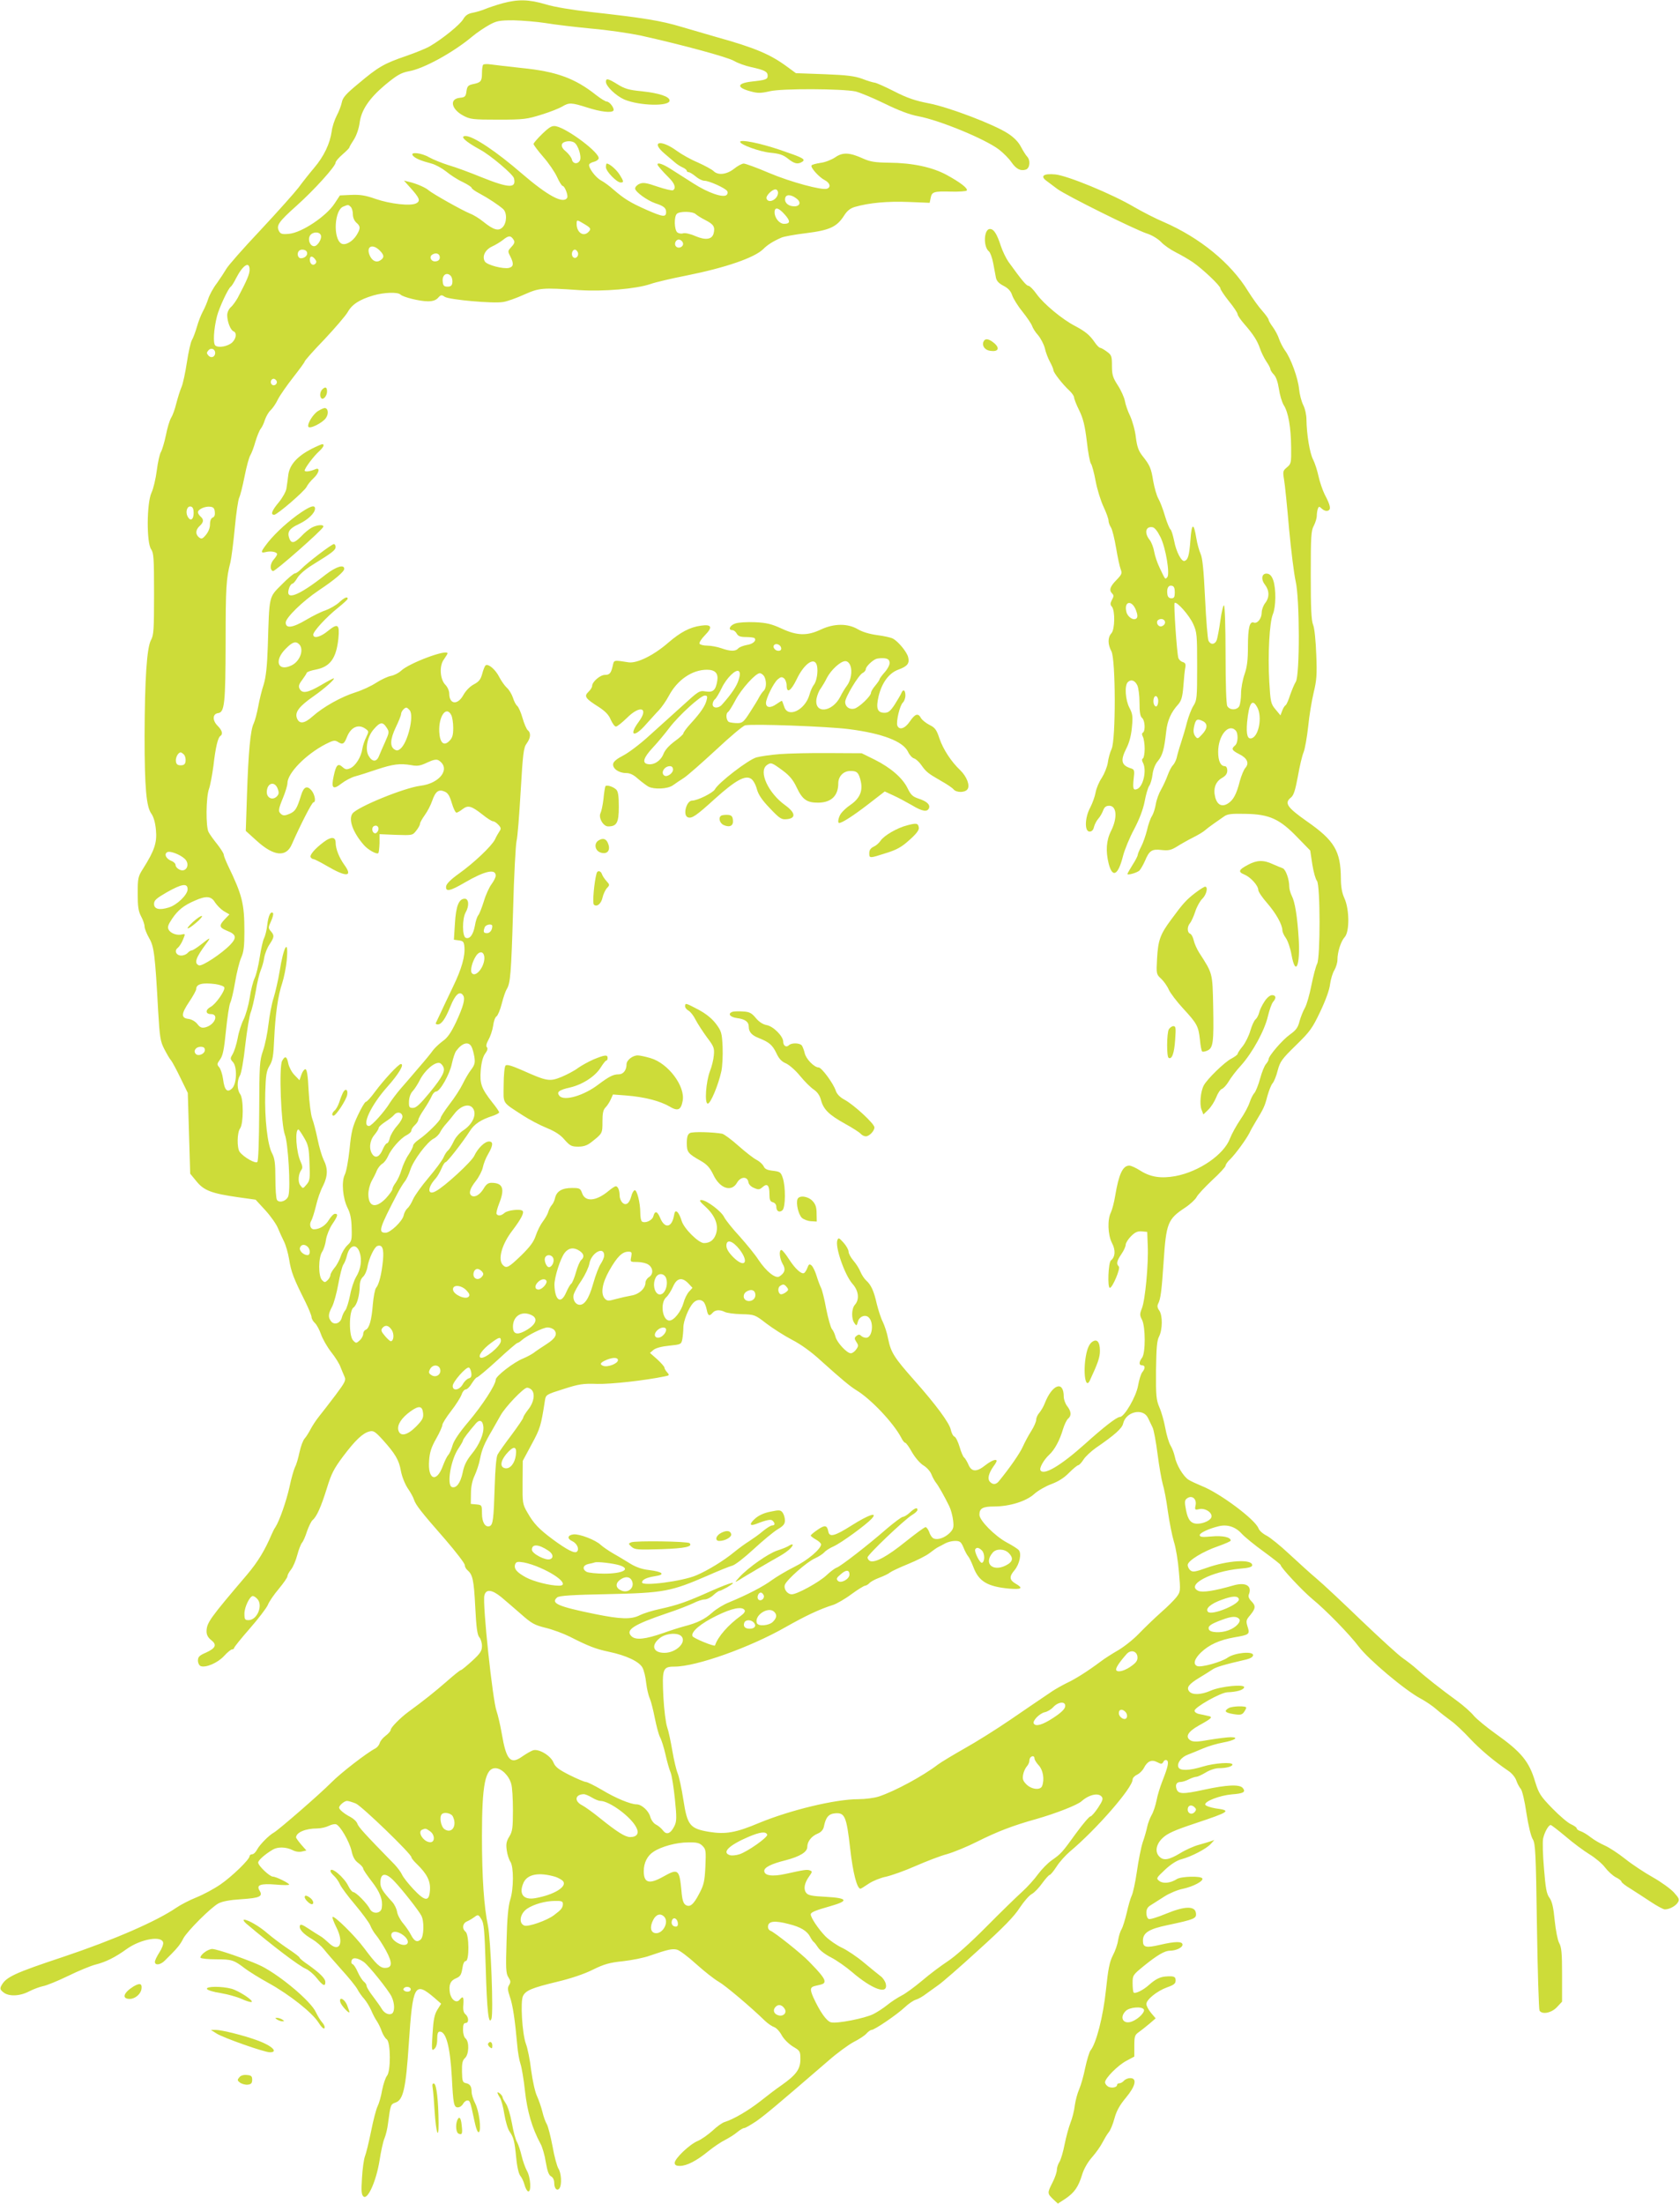<?xml version="1.0" standalone="no"?>
<!DOCTYPE svg PUBLIC "-//W3C//DTD SVG 20010904//EN"
 "http://www.w3.org/TR/2001/REC-SVG-20010904/DTD/svg10.dtd">
<svg version="1.0" xmlns="http://www.w3.org/2000/svg"
 width="976pt" height="1280pt" viewBox="0 0 976 1280"
 preserveAspectRatio="xMidYMid meet">
<g transform="translate(0,1280) scale(0.1,-0.1)"
fill="#cddc39" stroke="none">
<path d="M2920 12781 c-36 -10 -81 -25 -100 -33 -19 -8 -52 -18 -73 -22 -28
-5 -43 -15 -57 -39 -19 -31 -117 -111 -190 -154 -19 -12 -82 -38 -140 -58
-129 -44 -163 -64 -277 -160 -73 -60 -92 -82 -97 -109 -4 -19 -17 -54 -30 -78
-12 -23 -26 -65 -29 -91 -10 -71 -45 -145 -102 -212 -28 -33 -69 -85 -91 -115
-23 -30 -123 -142 -222 -248 -100 -106 -189 -207 -198 -225 -10 -17 -34 -54
-54 -82 -21 -27 -43 -68 -50 -90 -7 -22 -21 -55 -31 -73 -10 -18 -26 -58 -35
-90 -9 -31 -22 -66 -29 -77 -7 -11 -20 -69 -29 -128 -9 -60 -23 -125 -31 -144
-9 -20 -22 -63 -31 -97 -8 -34 -22 -71 -30 -83 -8 -13 -22 -58 -30 -100 -9
-43 -22 -86 -29 -98 -7 -11 -18 -59 -24 -107 -6 -48 -20 -107 -31 -130 -28
-61 -29 -291 -2 -328 15 -22 17 -52 17 -260 0 -208 -2 -239 -18 -268 -24 -45
-36 -225 -37 -557 0 -302 10 -412 40 -452 13 -19 22 -51 26 -94 7 -73 -9 -120
-74 -223 -30 -47 -32 -55 -32 -146 0 -76 4 -103 20 -133 11 -20 20 -47 20 -59
0 -11 12 -41 26 -66 29 -49 35 -95 53 -427 9 -152 13 -175 36 -219 14 -27 31
-57 39 -65 7 -9 32 -55 55 -103 l42 -86 7 -235 7 -234 37 -45 c43 -53 88 -70
243 -92 l100 -14 57 -62 c31 -34 64 -81 73 -104 9 -22 25 -57 35 -77 10 -20
24 -67 30 -105 11 -70 26 -110 93 -243 20 -41 37 -82 37 -91 0 -9 9 -25 20
-35 10 -9 26 -39 35 -65 9 -26 35 -72 59 -103 24 -30 49 -70 55 -89 7 -18 18
-43 23 -55 9 -19 2 -33 -52 -105 -35 -46 -77 -101 -95 -123 -18 -22 -40 -56
-50 -75 -10 -19 -25 -44 -35 -55 -10 -11 -23 -47 -30 -80 -7 -33 -18 -72 -26
-86 -7 -15 -22 -66 -32 -115 -18 -81 -58 -197 -82 -234 -6 -8 -15 -26 -21 -40
-41 -96 -80 -160 -142 -234 -219 -257 -236 -281 -237 -331 0 -20 8 -36 27 -51
35 -27 26 -47 -31 -73 -38 -16 -46 -25 -46 -46 0 -14 7 -28 16 -32 29 -11 98
18 135 58 20 22 41 39 47 39 7 0 12 4 12 8 0 5 41 56 91 113 50 57 97 119 105
137 7 19 36 61 64 94 27 33 50 65 50 73 0 7 9 24 21 39 12 15 28 53 36 84 8
31 21 64 28 72 7 8 20 38 29 67 10 28 24 57 32 64 24 20 49 76 83 185 26 85
41 114 95 186 70 93 114 135 153 144 22 6 33 -1 75 -47 74 -82 96 -119 107
-182 6 -33 23 -75 39 -100 16 -23 33 -53 37 -67 10 -31 41 -71 183 -233 61
-71 112 -137 112 -147 0 -9 7 -23 16 -30 30 -26 37 -56 45 -213 6 -120 12
-164 24 -177 8 -9 15 -32 15 -50 0 -28 -9 -43 -57 -87 -32 -29 -61 -53 -65
-53 -5 0 -43 -31 -85 -68 -69 -60 -129 -108 -222 -176 -46 -34 -101 -90 -101
-103 0 -7 -13 -22 -29 -34 -16 -12 -32 -31 -35 -43 -3 -11 -14 -25 -25 -31
-49 -25 -202 -143 -257 -199 -65 -66 -306 -275 -333 -290 -28 -15 -82 -70 -97
-98 -8 -16 -21 -28 -29 -28 -8 0 -15 -5 -15 -11 0 -19 -102 -118 -169 -164
-36 -25 -99 -59 -139 -75 -40 -16 -92 -43 -117 -60 -115 -79 -363 -187 -655
-285 -289 -96 -335 -118 -362 -168 -9 -17 -7 -24 12 -39 31 -25 95 -23 150 6
25 13 61 26 80 30 19 3 85 30 145 59 61 30 132 59 159 66 60 15 115 42 184 92
81 57 202 78 210 36 2 -10 -8 -36 -22 -57 -14 -22 -26 -46 -26 -55 0 -22 33
-18 58 8 12 12 29 29 38 38 35 35 54 59 69 90 23 43 162 182 205 204 23 12 68
20 132 24 107 7 127 16 106 50 -20 33 4 42 95 35 42 -4 77 -4 77 0 0 8 -76 46
-94 46 -19 0 -86 63 -86 82 0 13 39 48 85 75 28 17 76 16 113 -2 18 -10 41
-13 56 -9 l26 6 -30 34 c-16 19 -30 38 -30 42 1 29 55 52 123 52 21 0 51 7 67
15 16 8 35 12 43 9 24 -9 76 -99 89 -153 8 -38 20 -58 40 -72 15 -11 28 -26
28 -32 0 -7 23 -40 50 -75 48 -62 65 -106 58 -153 -4 -34 -52 -39 -69 -7 -16
32 -81 98 -96 98 -6 0 -20 16 -29 35 -24 51 -104 118 -104 87 0 -5 9 -17 21
-28 11 -10 27 -32 34 -49 7 -16 47 -70 88 -118 41 -49 81 -103 88 -120 7 -18
22 -43 34 -57 12 -14 38 -54 58 -90 38 -71 37 -100 -7 -100 -28 0 -52 23 -119
113 -55 74 -175 192 -185 183 -3 -3 7 -30 22 -60 47 -92 18 -151 -44 -91 -16
15 -37 33 -48 39 -10 6 -41 25 -68 43 -39 26 -50 29 -52 17 -5 -20 21 -48 73
-78 23 -14 53 -40 67 -58 14 -18 60 -71 102 -118 43 -47 84 -98 93 -115 8 -16
26 -41 39 -55 12 -14 30 -43 40 -65 9 -22 24 -51 34 -65 9 -14 22 -40 28 -59
7 -18 19 -39 29 -46 23 -17 24 -186 1 -212 -8 -10 -21 -47 -28 -83 -6 -36 -18
-77 -26 -93 -8 -15 -25 -80 -38 -145 -13 -64 -29 -130 -36 -147 -6 -16 -14
-72 -17 -125 -5 -78 -3 -98 9 -108 25 -20 74 91 93 209 8 53 21 112 29 130 8
19 17 57 20 84 15 111 15 113 44 123 45 15 60 83 77 342 23 344 34 364 149
266 l39 -34 -22 -35 c-17 -28 -23 -57 -28 -139 -6 -95 -5 -102 10 -89 11 9 17
29 17 57 0 32 4 44 15 44 37 0 60 -88 70 -265 8 -156 12 -175 35 -175 11 0 24
9 30 20 6 11 17 20 25 20 15 0 17 -4 40 -113 10 -49 20 -75 27 -71 16 10 2
123 -22 169 -11 21 -20 51 -20 65 0 32 -10 47 -35 51 -17 4 -20 13 -21 66 -1
49 3 66 17 79 24 21 26 96 4 114 -9 7 -15 29 -15 51 0 28 4 39 15 39 20 0 19
34 -1 51 -11 9 -15 26 -12 56 3 46 -2 52 -22 28 -18 -22 -48 -1 -56 39 -8 47
2 72 36 86 24 10 30 20 36 56 4 28 11 44 20 44 21 0 20 153 -1 170 -22 18 -18
49 8 60 12 5 32 17 44 26 20 15 23 14 39 -12 16 -23 19 -62 26 -283 7 -252 17
-337 33 -297 13 30 -4 463 -20 541 -23 108 -35 278 -35 521 0 299 19 394 78
394 35 0 79 -43 92 -91 6 -18 10 -87 10 -153 0 -104 -3 -123 -21 -153 -17 -27
-20 -44 -15 -79 3 -25 13 -55 21 -67 20 -29 20 -157 -1 -222 -11 -35 -18 -108
-21 -237 -5 -163 -4 -190 11 -213 13 -20 14 -28 4 -44 -10 -16 -9 -29 4 -68
17 -47 30 -135 43 -281 3 -40 12 -90 19 -110 7 -20 19 -91 26 -157 13 -118 41
-215 90 -306 11 -19 25 -68 31 -108 9 -51 17 -75 31 -82 11 -6 18 -21 18 -39
0 -33 18 -49 31 -29 14 22 10 88 -7 114 -8 13 -24 71 -34 129 -11 58 -26 116
-33 128 -8 13 -20 46 -26 73 -7 28 -21 68 -31 90 -11 22 -26 90 -34 150 -7 61
-21 130 -31 155 -21 58 -33 247 -16 278 17 32 52 46 196 81 80 19 161 46 210
71 65 32 97 41 175 49 53 6 123 20 155 32 105 36 131 42 158 35 14 -3 65 -41
112 -84 47 -42 105 -88 130 -102 39 -22 188 -148 270 -228 17 -16 41 -32 53
-36 12 -4 32 -25 44 -48 13 -23 41 -50 65 -65 41 -24 43 -27 43 -73 0 -58 -24
-91 -109 -151 -31 -21 -87 -64 -126 -95 -68 -53 -153 -103 -205 -119 -14 -4
-46 -27 -71 -51 -26 -23 -64 -50 -85 -59 -47 -19 -134 -102 -134 -127 0 -13 8
-18 30 -18 40 0 98 30 166 86 30 24 74 54 97 65 23 12 55 32 70 45 16 13 34
24 41 24 7 0 39 19 72 41 53 38 112 87 419 352 49 43 115 91 145 107 30 15 64
37 74 49 11 12 24 21 30 21 17 0 146 88 191 130 22 21 51 41 65 45 14 4 41 19
60 34 19 14 51 37 71 51 21 14 126 105 234 204 146 132 208 196 239 245 24 36
55 72 70 80 15 8 42 36 61 63 19 26 39 48 43 48 5 0 23 22 40 48 17 27 52 66
78 88 153 128 364 370 364 418 0 9 12 22 26 28 14 7 32 24 40 40 20 39 45 50
77 33 23 -12 28 -12 36 2 4 9 13 13 20 9 13 -9 7 -37 -26 -121 -13 -33 -29
-84 -34 -113 -6 -29 -18 -67 -29 -85 -10 -18 -21 -48 -25 -67 -4 -19 -15 -60
-26 -90 -10 -30 -25 -107 -34 -170 -9 -63 -23 -126 -30 -140 -7 -14 -20 -59
-29 -100 -10 -41 -23 -84 -30 -95 -7 -11 -16 -39 -20 -63 -3 -24 -17 -64 -31
-90 -19 -38 -27 -78 -40 -202 -16 -152 -56 -309 -90 -350 -6 -8 -20 -53 -30
-99 -9 -46 -25 -102 -35 -125 -10 -22 -22 -66 -26 -96 -3 -30 -15 -75 -25
-100 -10 -25 -25 -81 -34 -125 -8 -43 -22 -89 -30 -102 -8 -12 -15 -33 -15
-46 0 -13 -11 -46 -25 -73 -31 -61 -31 -64 3 -97 l28 -26 43 28 c52 35 76 68
98 141 10 33 33 73 58 101 22 25 49 63 60 85 11 21 27 48 36 59 10 11 25 48
34 82 12 44 31 77 66 119 56 67 67 114 25 114 -13 0 -29 -7 -36 -15 -7 -8 -19
-15 -26 -15 -8 0 -14 -4 -14 -9 0 -15 -30 -21 -51 -11 -10 6 -19 17 -19 26 0
23 75 99 125 125 l45 24 0 62 c0 56 3 64 26 80 14 10 42 32 62 49 l36 31 -27
32 c-15 18 -27 41 -27 51 0 26 62 76 120 97 40 14 50 22 50 40 0 23 -10 27
-60 23 -32 -3 -58 -16 -95 -49 -33 -30 -80 -53 -89 -44 -3 4 -6 28 -6 54 0 46
1 48 66 101 78 63 121 88 151 88 35 0 73 18 73 35 0 20 -41 20 -131 -1 -82
-19 -99 -15 -99 24 0 46 34 68 145 91 155 33 167 38 163 69 -5 43 -64 42 -173
-3 -48 -20 -93 -34 -101 -31 -8 3 -14 19 -14 35 0 23 7 35 28 47 15 10 50 32
77 49 28 18 75 38 105 44 62 13 124 46 115 61 -9 15 -123 12 -148 -4 -37 -24
-80 -28 -102 -11 -19 15 -18 17 33 65 33 31 68 54 95 61 58 15 148 62 172 90
l20 22 -20 -7 c-11 -4 -42 -13 -70 -21 -27 -7 -77 -29 -109 -49 -65 -39 -96
-44 -120 -20 -28 27 -20 73 19 109 27 26 69 45 187 84 206 69 214 75 118 88
-29 5 -55 14 -58 21 -6 19 84 54 155 60 68 5 82 14 63 37 -18 22 -92 19 -225
-10 -124 -27 -150 -26 -160 5 -8 25 1 40 24 40 10 0 32 7 47 15 16 8 36 15 44
15 8 0 33 12 55 25 22 14 56 25 75 25 44 0 80 10 80 21 0 16 -104 9 -170 -11
-81 -25 -136 -26 -144 -4 -9 24 17 59 56 73 18 7 58 23 88 36 30 13 82 28 115
34 70 13 96 31 45 31 -19 0 -74 -7 -123 -15 -65 -12 -92 -13 -108 -5 -36 20
-20 51 46 88 78 43 84 50 51 56 -14 4 -37 8 -51 11 -14 3 -25 11 -25 19 0 20
152 106 191 107 54 2 92 13 97 28 7 21 -137 7 -195 -19 -55 -24 -106 -26 -124
-4 -18 22 -3 42 58 79 28 17 62 38 75 47 21 15 63 28 201 60 23 6 37 15 37 25
0 24 -107 14 -148 -15 -35 -25 -153 -58 -176 -49 -26 10 -18 41 21 79 47 45
108 73 194 88 88 15 91 18 77 62 -10 33 -9 39 16 68 31 38 33 53 5 81 -13 13
-18 27 -14 37 21 51 -17 74 -88 54 -110 -32 -181 -43 -205 -32 -75 34 74 113
243 129 51 4 70 10 70 20 0 37 -141 29 -267 -16 -64 -23 -79 -25 -92 -14 -9 7
-16 22 -16 31 0 25 90 80 179 110 39 14 71 28 71 32 0 20 -47 30 -112 24 -54
-5 -68 -3 -68 8 0 13 54 38 113 52 47 11 95 -4 130 -43 17 -19 76 -67 130
-106 53 -39 97 -73 97 -77 0 -14 128 -151 185 -198 76 -62 216 -205 269 -276
58 -76 268 -253 360 -302 28 -15 70 -43 92 -63 23 -20 61 -49 84 -66 23 -16
72 -62 109 -102 60 -64 138 -130 226 -190 18 -12 38 -36 44 -54 6 -18 18 -40
26 -49 8 -8 23 -71 33 -141 11 -73 27 -137 37 -152 15 -24 18 -77 24 -505 4
-263 11 -483 15 -490 15 -24 69 -14 101 20 l30 32 0 155 c0 126 -3 162 -17
186 -9 17 -20 74 -26 132 -7 74 -15 109 -30 130 -17 22 -23 56 -32 170 -7 78
-9 157 -5 175 8 36 31 78 44 78 4 0 43 -30 86 -66 43 -37 105 -83 139 -104 33
-20 75 -55 91 -77 17 -22 45 -48 63 -57 17 -8 32 -20 32 -25 0 -5 24 -24 53
-41 28 -18 81 -52 117 -76 36 -24 73 -44 82 -44 26 0 63 19 76 41 10 16 7 24
-23 57 -19 21 -74 61 -122 88 -48 27 -121 75 -161 107 -40 32 -94 67 -119 78
-25 11 -62 32 -82 48 -20 16 -46 31 -58 35 -13 4 -23 11 -23 17 0 5 -15 15
-32 23 -18 7 -67 49 -110 93 -69 71 -78 86 -99 153 -35 119 -80 174 -231 281
-53 38 -110 85 -126 104 -16 20 -58 57 -93 83 -99 72 -189 143 -235 185 -23
21 -61 50 -84 66 -24 16 -131 114 -239 217 -108 104 -225 214 -261 244 -36 30
-107 95 -159 143 -52 49 -112 97 -133 108 -22 11 -43 30 -47 43 -21 52 -223
203 -329 245 -29 12 -64 28 -78 37 -30 20 -70 86 -79 134 -4 19 -15 49 -25 65
-10 17 -23 62 -30 100 -7 39 -22 93 -34 120 -19 45 -21 67 -20 216 2 131 5
172 18 197 20 40 21 121 1 150 -11 15 -13 27 -7 39 15 28 21 77 32 243 15 226
24 249 124 315 29 19 59 47 67 61 7 15 49 59 91 99 43 39 78 78 78 84 0 7 12
25 28 39 30 30 91 113 111 152 6 14 23 43 36 65 48 79 53 91 68 149 9 32 22
65 30 74 9 10 22 43 30 75 14 52 24 66 106 146 81 79 95 98 141 195 31 65 54
128 57 159 4 29 15 66 25 82 10 17 18 44 18 60 0 46 20 108 42 132 29 31 28
163 -2 227 -14 31 -20 67 -20 113 -1 160 -37 221 -198 333 -115 81 -132 106
-92 138 16 13 25 42 40 122 10 58 25 121 33 140 8 19 20 87 27 150 6 63 21
152 32 198 17 70 20 104 15 220 -3 80 -10 152 -18 172 -11 26 -14 98 -14 290
0 224 2 259 18 287 9 18 17 43 17 57 0 13 3 32 6 41 6 15 8 15 25 -1 10 -9 25
-14 34 -10 19 7 15 30 -20 96 -12 25 -28 72 -35 104 -7 33 -21 76 -31 96 -20
37 -38 149 -39 233 0 26 -8 64 -19 85 -10 20 -21 62 -24 93 -6 63 -48 179 -82
224 -12 17 -27 46 -34 66 -6 20 -23 51 -36 69 -14 19 -25 38 -25 43 0 6 -17
29 -37 52 -21 23 -58 75 -83 115 -99 162 -279 309 -488 400 -48 20 -125 60
-172 87 -128 76 -391 184 -460 190 -66 6 -88 -9 -52 -36 12 -9 40 -30 64 -48
51 -38 446 -234 520 -259 30 -9 65 -31 83 -49 16 -18 55 -45 85 -60 30 -15 75
-41 100 -58 58 -40 160 -137 160 -152 0 -7 23 -41 50 -75 28 -34 50 -68 50
-75 0 -7 17 -32 38 -56 55 -63 77 -99 92 -143 7 -21 23 -54 36 -74 13 -19 24
-39 24 -45 0 -6 9 -21 21 -33 13 -14 23 -44 29 -83 5 -34 17 -76 28 -94 27
-42 42 -130 43 -246 1 -89 0 -95 -24 -115 -24 -20 -25 -24 -17 -73 5 -28 18
-157 29 -285 12 -128 29 -264 38 -303 24 -100 25 -547 1 -585 -9 -14 -23 -49
-33 -77 -9 -29 -21 -56 -26 -59 -6 -3 -15 -18 -20 -32 l-10 -27 -29 35 c-27
32 -29 42 -36 160 -9 159 1 345 21 393 18 43 19 147 2 197 -8 23 -19 36 -34
38 -32 5 -40 -31 -14 -64 26 -34 27 -74 1 -107 -11 -14 -20 -39 -20 -55 0 -34
-25 -66 -46 -58 -24 9 -34 -30 -34 -139 0 -80 -5 -119 -20 -162 -11 -32 -20
-81 -20 -111 0 -29 -5 -62 -10 -73 -14 -25 -56 -25 -70 0 -6 12 -10 126 -10
300 0 154 -4 282 -9 285 -4 3 -14 -36 -21 -87 -7 -51 -17 -102 -21 -114 -10
-27 -35 -30 -48 -5 -5 9 -14 120 -20 245 -8 167 -15 236 -26 260 -8 18 -20 59
-25 92 -15 92 -27 88 -34 -11 -7 -91 -14 -115 -34 -122 -18 -6 -49 53 -61 118
-7 33 -16 62 -21 65 -5 3 -20 38 -32 78 -11 39 -29 85 -39 102 -9 16 -22 61
-29 99 -12 77 -20 94 -62 147 -23 29 -32 53 -39 108 -4 39 -20 95 -33 124 -14
28 -28 69 -31 89 -4 20 -22 61 -41 90 -29 45 -34 61 -34 113 0 56 -2 63 -30
83 -16 12 -34 22 -39 22 -5 0 -20 15 -32 33 -29 42 -54 62 -114 94 -72 37
-181 127 -222 184 -19 27 -41 49 -48 49 -12 0 -38 31 -116 139 -14 20 -34 61
-44 91 -23 71 -41 100 -64 100 -35 0 -40 -102 -6 -130 8 -6 19 -37 25 -68 6
-31 13 -69 16 -85 4 -19 17 -33 44 -47 27 -14 42 -30 50 -54 6 -19 33 -63 60
-96 27 -34 52 -71 56 -83 4 -12 19 -37 35 -54 15 -18 33 -52 39 -75 5 -24 19
-60 30 -80 11 -20 20 -42 20 -48 0 -14 54 -83 93 -119 15 -14 27 -32 27 -39 0
-8 13 -42 30 -76 23 -47 33 -88 44 -179 7 -64 18 -123 24 -130 6 -7 18 -52 27
-100 9 -49 30 -116 46 -150 16 -34 29 -70 29 -80 0 -10 6 -28 14 -40 8 -12 21
-66 30 -119 9 -54 21 -110 27 -125 9 -23 6 -30 -26 -63 -37 -38 -43 -58 -23
-78 9 -9 9 -17 -2 -36 -10 -20 -11 -28 0 -40 19 -24 17 -132 -3 -154 -22 -24
-22 -64 0 -105 25 -47 26 -514 1 -567 -9 -19 -19 -55 -22 -80 -4 -25 -20 -64
-35 -88 -16 -23 -32 -62 -36 -85 -4 -23 -18 -62 -31 -87 -32 -59 -34 -140 -4
-140 13 0 22 9 26 28 4 15 15 36 25 47 10 11 22 32 28 48 7 19 17 27 35 27 44
0 49 -70 11 -146 -28 -55 -32 -117 -14 -190 22 -86 55 -68 83 43 9 36 38 107
65 157 31 59 52 115 61 161 7 39 19 79 26 90 8 10 17 41 20 68 4 30 16 60 32
78 26 32 36 68 47 169 7 65 28 113 71 160 17 20 24 42 29 105 3 44 8 92 11
107 4 20 1 28 -15 33 -11 3 -22 14 -25 23 -9 29 -28 313 -22 320 12 11 85 -71
108 -122 22 -48 23 -64 23 -246 0 -183 -1 -197 -22 -230 -12 -19 -28 -62 -37
-95 -8 -33 -24 -87 -35 -120 -11 -33 -22 -72 -25 -87 -4 -15 -13 -33 -21 -42
-9 -8 -22 -34 -31 -58 -8 -23 -25 -60 -38 -83 -13 -22 -27 -60 -31 -85 -4 -25
-14 -56 -22 -69 -9 -13 -22 -50 -29 -82 -8 -32 -23 -75 -34 -96 -11 -21 -20
-43 -20 -48 0 -6 -13 -32 -30 -58 -16 -26 -30 -50 -30 -53 0 -9 53 6 69 19 7
7 22 32 33 57 25 60 40 70 97 63 39 -4 54 -1 87 19 22 14 64 38 94 53 30 15
62 34 70 42 8 7 31 25 50 38 19 13 46 32 60 42 20 15 42 18 126 16 139 -2 199
-30 302 -137 l74 -76 12 -80 c7 -44 19 -87 27 -96 20 -24 20 -448 1 -482 -7
-13 -22 -69 -33 -124 -11 -56 -28 -115 -38 -132 -10 -17 -24 -52 -31 -77 -9
-37 -21 -53 -55 -77 -44 -31 -125 -125 -125 -145 0 -6 -7 -18 -15 -27 -9 -10
-24 -47 -34 -84 -10 -37 -25 -74 -33 -84 -9 -9 -21 -34 -28 -55 -7 -22 -31
-67 -54 -100 -23 -34 -50 -83 -60 -109 -35 -94 -179 -193 -317 -219 -84 -15
-144 -6 -203 31 -26 17 -55 30 -65 30 -38 0 -61 -49 -82 -175 -6 -38 -18 -82
-25 -97 -21 -41 -18 -130 6 -177 22 -41 20 -81 -6 -102 -15 -12 -21 -159 -6
-159 15 0 63 113 52 124 -16 16 -12 32 15 72 14 20 25 45 25 55 0 9 14 32 31
49 24 24 39 30 63 28 l31 -3 3 -80 c5 -106 -15 -318 -34 -364 -13 -33 -13 -41
1 -67 20 -40 21 -192 0 -220 -19 -25 -19 -44 0 -44 19 0 19 -18 2 -39 -8 -9
-19 -44 -25 -78 -11 -65 -80 -183 -106 -183 -18 0 -93 -58 -204 -158 -141
-126 -238 -183 -257 -152 -8 13 18 60 50 90 32 29 62 85 81 150 8 26 21 53 29
60 21 17 19 42 -5 73 -11 14 -20 39 -20 55 0 96 -67 72 -110 -38 -7 -19 -22
-44 -32 -56 -10 -11 -18 -29 -18 -40 0 -11 -13 -41 -29 -66 -16 -25 -38 -66
-49 -91 -17 -38 -75 -122 -138 -199 -17 -22 -37 -23 -54 -3 -14 16 -6 48 21
87 11 14 19 29 19 32 0 15 -30 3 -65 -24 -51 -41 -81 -40 -99 4 -8 18 -19 36
-24 40 -6 3 -18 31 -27 62 -9 30 -22 57 -30 60 -8 3 -17 21 -21 39 -7 39 -87
147 -214 290 -116 131 -134 160 -150 238 -6 34 -21 78 -31 99 -11 21 -26 68
-35 104 -17 76 -33 111 -62 137 -11 10 -26 33 -33 50 -7 18 -25 47 -41 65 -15
18 -28 41 -28 52 0 11 -13 34 -29 52 -26 29 -30 31 -36 15 -15 -37 42 -202 88
-254 36 -40 41 -91 14 -121 -20 -22 -22 -81 -3 -107 12 -17 13 -17 20 8 7 29
40 44 61 27 34 -28 24 -120 -13 -120 -10 0 -23 5 -30 12 -8 8 -15 8 -26 -1
-13 -11 -13 -16 -1 -35 13 -19 13 -25 -1 -44 -8 -12 -22 -22 -31 -22 -23 0
-81 63 -89 96 -4 16 -13 36 -21 45 -7 9 -22 62 -33 117 -10 56 -24 111 -30
122 -6 12 -18 43 -26 70 -8 26 -21 53 -29 60 -12 10 -16 8 -24 -13 -5 -14 -14
-28 -19 -31 -15 -9 -52 24 -88 80 -19 30 -39 54 -44 54 -16 0 -11 -50 7 -81
19 -31 13 -52 -19 -73 -23 -14 -76 29 -121 96 -19 30 -69 91 -110 137 -42 45
-82 96 -90 112 -16 34 -103 99 -132 99 -15 0 -10 -9 27 -42 54 -51 75 -106 57
-157 -12 -34 -35 -51 -69 -51 -32 0 -118 86 -130 130 -6 21 -17 43 -24 50 -12
9 -16 5 -21 -24 -13 -67 -53 -73 -79 -11 -17 41 -31 45 -40 11 -6 -24 -47 -43
-66 -31 -6 4 -10 26 -10 51 0 59 -20 136 -33 131 -6 -2 -15 -17 -19 -34 -11
-43 -32 -58 -52 -38 -9 9 -16 27 -16 40 0 31 -10 55 -22 55 -6 0 -24 -12 -42
-27 -72 -60 -136 -66 -154 -13 -10 28 -15 30 -59 30 -57 0 -88 -18 -98 -57 -3
-16 -12 -35 -20 -43 -7 -8 -16 -26 -20 -40 -4 -14 -19 -39 -32 -56 -13 -17
-31 -53 -40 -80 -12 -37 -34 -66 -86 -117 -72 -69 -84 -76 -105 -55 -31 31 -8
119 55 201 50 66 70 104 59 114 -12 13 -88 4 -105 -12 -20 -17 -37 -19 -46 -6
-3 5 4 33 15 61 34 86 22 120 -45 120 -19 0 -31 -9 -46 -35 -21 -34 -50 -52
-69 -40 -19 12 -10 42 24 85 19 24 37 60 41 79 4 20 17 55 31 78 29 50 31 73
5 73 -25 0 -65 -39 -86 -84 -17 -35 -173 -179 -224 -205 -48 -26 -49 21 0 74
10 11 25 37 34 58 8 20 19 37 24 37 9 0 101 118 141 181 25 40 64 66 133 88
20 7 37 16 37 20 0 5 -17 30 -39 57 -65 83 -74 109 -68 188 4 47 13 79 26 97
13 17 16 30 10 36 -7 7 -3 22 9 44 11 19 23 55 27 81 3 26 12 51 20 55 7 5 21
37 30 73 9 36 22 74 29 85 21 33 26 86 37 460 5 198 15 378 20 400 6 22 16
152 24 290 13 221 17 253 35 277 23 32 26 61 6 77 -7 6 -21 38 -30 70 -9 32
-23 64 -31 71 -8 6 -19 28 -25 48 -7 20 -22 46 -35 57 -12 11 -32 39 -44 62
-22 44 -63 79 -79 69 -5 -3 -14 -25 -20 -48 -9 -34 -19 -47 -49 -63 -23 -12
-47 -37 -61 -62 -33 -60 -82 -55 -82 9 0 15 -10 38 -22 50 -32 32 -37 111 -9
148 11 16 21 32 21 35 0 27 -223 -56 -270 -101 -14 -13 -41 -27 -60 -30 -19
-4 -57 -22 -85 -40 -27 -18 -81 -43 -119 -55 -83 -26 -187 -84 -250 -140 -49
-44 -79 -46 -92 -7 -10 33 15 66 95 122 69 48 133 106 119 106 -3 0 -37 -18
-74 -40 -76 -44 -108 -50 -123 -21 -8 14 -5 26 14 51 13 18 26 37 27 42 2 6
26 14 53 19 83 16 119 65 131 181 8 82 -3 90 -60 44 -44 -37 -86 -47 -86 -22
0 19 76 102 144 156 31 25 56 48 56 52 0 16 -20 7 -51 -22 -18 -16 -53 -36
-78 -45 -25 -8 -75 -33 -112 -55 -79 -47 -119 -52 -119 -16 0 28 98 124 192
187 93 62 148 109 148 125 0 28 -47 13 -106 -32 -165 -130 -243 -158 -213 -76
5 12 13 22 18 22 5 0 18 15 29 34 12 20 48 51 89 76 113 70 132 84 133 103 0
9 -5 17 -10 17 -13 0 -157 -110 -189 -144 -14 -14 -30 -26 -37 -26 -7 0 -42
-29 -78 -66 -75 -75 -71 -60 -80 -355 -4 -122 -11 -181 -24 -225 -11 -32 -25
-90 -32 -129 -7 -38 -19 -82 -26 -97 -19 -37 -31 -168 -39 -414 l-7 -210 63
-57 c100 -91 172 -98 205 -20 47 107 116 243 125 243 16 0 9 44 -11 69 -26 30
-45 22 -60 -26 -25 -81 -34 -95 -68 -110 -26 -11 -37 -11 -48 -2 -19 16 -18
26 11 97 14 34 25 71 25 83 0 58 106 167 222 227 41 21 53 24 69 14 30 -19 38
-15 55 28 23 58 68 77 109 46 18 -13 18 -15 3 -47 -10 -19 -20 -50 -23 -69 -7
-47 -39 -98 -70 -112 -20 -9 -28 -8 -44 6 -27 25 -38 15 -52 -50 -16 -73 -5
-84 46 -44 21 16 56 35 79 41 23 6 79 24 126 40 94 31 133 36 199 25 36 -7 53
-4 93 15 36 17 54 20 66 13 73 -46 10 -134 -106 -148 -95 -12 -366 -123 -394
-161 -25 -34 2 -110 66 -183 24 -28 75 -56 84 -47 3 3 6 29 7 58 l0 52 96 -4
c94 -3 96 -3 117 24 12 15 22 33 22 40 0 7 13 30 28 51 16 22 35 59 43 83 19
55 38 69 73 53 19 -8 29 -26 41 -67 9 -30 21 -55 27 -55 5 0 21 9 35 20 32 25
51 20 116 -31 27 -22 54 -39 61 -39 7 0 21 -9 32 -21 15 -16 16 -23 6 -37 -6
-9 -19 -31 -27 -49 -21 -39 -119 -133 -210 -198 -45 -32 -71 -58 -73 -72 -5
-35 23 -29 108 21 117 68 180 82 180 40 0 -10 -11 -31 -24 -49 -13 -17 -34
-62 -45 -100 -12 -38 -26 -74 -33 -82 -6 -7 -15 -34 -19 -60 -10 -53 -30 -79
-53 -70 -21 8 -21 111 -1 147 22 38 19 80 -5 80 -34 0 -51 -42 -57 -144 l-6
-94 29 -4 c25 -3 29 -8 32 -36 5 -55 -15 -128 -67 -235 -27 -56 -59 -124 -72
-152 -13 -27 -25 -53 -27 -57 -2 -5 3 -8 11 -8 22 0 44 31 74 105 28 70 55 93
74 63 13 -19 1 -63 -42 -156 -29 -60 -49 -90 -77 -109 -20 -15 -46 -39 -57
-54 -11 -16 -48 -61 -83 -101 -34 -40 -81 -95 -105 -122 -23 -27 -50 -63 -61
-80 -31 -52 -107 -136 -122 -136 -45 0 10 119 104 225 69 77 103 135 81 135
-14 0 -98 -91 -151 -162 -23 -32 -47 -58 -53 -58 -5 0 -26 -35 -46 -78 -31
-66 -38 -94 -48 -196 -7 -66 -19 -132 -28 -149 -20 -40 -12 -137 17 -194 15
-30 22 -62 23 -116 2 -69 0 -77 -24 -99 -15 -14 -32 -42 -39 -64 -7 -21 -23
-52 -36 -67 -13 -16 -24 -35 -24 -42 0 -7 -7 -21 -16 -30 -16 -15 -18 -15 -33
0 -22 22 -22 131 1 165 9 14 19 45 22 70 4 25 20 65 36 89 33 49 36 61 16 61
-8 0 -23 -16 -35 -35 -19 -33 -54 -55 -87 -55 -21 0 -29 29 -15 51 6 11 18 49
27 86 8 36 26 88 40 114 29 58 30 102 4 153 -10 21 -26 75 -35 120 -9 44 -23
98 -31 119 -8 22 -17 93 -21 163 -4 89 -10 124 -19 124 -6 0 -17 -14 -23 -32
l-11 -32 -29 30 c-16 16 -32 47 -36 67 -8 42 -19 47 -36 15 -19 -35 -6 -370
16 -428 19 -48 34 -304 21 -354 -7 -30 -53 -47 -67 -25 -5 8 -9 64 -9 124 0
89 -4 117 -19 146 -27 49 -44 203 -40 350 3 105 7 129 25 159 18 29 23 57 27
155 7 147 22 252 47 326 10 31 22 90 26 132 12 132 -18 84 -42 -68 -8 -49 -24
-117 -34 -150 -11 -33 -24 -102 -30 -153 -6 -52 -20 -121 -32 -155 -20 -58
-21 -83 -22 -349 -1 -184 -5 -291 -11 -297 -11 -11 -78 27 -102 58 -17 22 -16
113 2 137 20 27 21 173 0 200 -18 24 -19 78 -1 107 8 12 22 91 31 177 10 85
24 170 31 188 8 19 21 75 30 125 8 51 22 106 29 122 7 17 17 49 20 72 4 24 18
59 31 78 28 42 29 52 7 77 -15 17 -15 21 2 58 10 22 15 43 11 47 -13 13 -27
-15 -33 -68 -3 -30 -12 -65 -19 -79 -7 -14 -18 -64 -25 -110 -7 -47 -20 -101
-29 -120 -9 -19 -23 -71 -29 -115 -7 -44 -23 -100 -35 -125 -13 -25 -29 -74
-35 -110 -7 -36 -20 -77 -29 -92 -15 -25 -15 -29 1 -46 26 -28 23 -126 -4
-153 -28 -28 -45 -12 -53 54 -4 28 -14 59 -23 69 -13 15 -13 19 6 45 16 22 23
57 34 168 8 78 19 150 25 161 6 12 19 65 28 120 9 54 25 118 35 141 15 33 19
66 19 151 0 164 -12 212 -96 386 -13 28 -24 55 -24 62 0 7 -17 34 -38 61 -22
27 -44 58 -50 70 -17 31 -15 202 2 250 8 22 19 83 26 134 12 107 26 165 40
174 17 11 11 33 -16 60 -31 31 -29 69 3 73 38 5 43 55 44 412 0 317 3 370 28
465 5 22 17 111 25 197 8 87 20 167 26 178 6 12 20 67 31 123 11 56 26 111 33
122 7 11 21 47 30 80 10 33 24 67 31 75 7 8 18 31 24 51 7 20 21 45 32 55 12
11 32 39 44 65 13 25 53 82 89 128 36 46 66 87 66 91 0 5 51 63 114 128 62 66
123 137 136 159 25 45 68 73 149 97 62 18 142 21 158 5 15 -15 112 -39 159
-39 28 0 46 6 59 20 16 18 21 19 39 6 27 -17 282 -40 339 -30 23 3 78 23 122
43 89 39 102 41 320 26 143 -9 330 7 413 35 31 11 125 33 207 49 230 46 399
104 450 155 24 24 55 44 105 66 13 6 78 18 145 26 135 17 177 36 219 102 17
27 35 42 62 50 82 24 192 34 312 29 l123 -5 6 29 c7 35 18 39 120 36 45 -1 85
2 89 6 11 11 -37 48 -118 92 -82 44 -197 69 -333 70 -80 1 -110 6 -148 23 -81
37 -121 39 -165 8 -21 -14 -59 -29 -85 -32 -26 -4 -50 -10 -52 -15 -8 -11 43
-68 76 -85 31 -16 38 -41 14 -50 -28 -11 -213 39 -338 92 -70 30 -136 54 -146
54 -10 0 -35 -13 -56 -30 -43 -34 -94 -40 -120 -13 -10 9 -50 31 -90 49 -41
17 -96 48 -123 68 -95 69 -155 54 -69 -18 23 -20 50 -43 60 -51 10 -9 29 -21
42 -27 14 -6 25 -15 25 -20 0 -4 5 -8 11 -8 6 0 24 -11 41 -25 16 -14 39 -25
51 -25 27 0 122 -43 132 -60 4 -6 3 -16 -3 -22 -19 -19 -109 12 -194 67 -46
29 -105 67 -132 84 -44 28 -76 39 -76 26 0 -7 27 -38 68 -79 32 -32 41 -59 22
-71 -5 -3 -46 6 -90 21 -66 23 -84 25 -105 16 -14 -6 -25 -18 -25 -27 0 -19
71 -70 118 -86 47 -15 62 -27 62 -50 0 -32 -17 -30 -111 11 -99 44 -131 64
-195 119 -22 20 -55 44 -72 53 -32 17 -75 75 -69 93 2 5 14 12 27 15 13 3 25
11 28 19 10 31 -178 173 -248 188 -23 4 -36 -3 -79 -44 -28 -27 -51 -54 -51
-59 0 -6 25 -39 56 -75 31 -35 67 -88 80 -116 13 -29 28 -53 33 -53 12 0 34
-57 26 -69 -22 -37 -112 11 -262 140 -150 130 -284 219 -328 219 -36 0 -2 -32
84 -79 60 -32 191 -143 197 -166 15 -60 -27 -59 -187 5 -68 28 -155 60 -194
71 -38 12 -88 32 -111 45 -46 27 -115 34 -95 10 13 -16 47 -30 108 -46 23 -6
61 -27 85 -46 24 -20 67 -48 96 -61 28 -14 52 -29 52 -34 0 -5 21 -20 48 -34
52 -28 107 -65 135 -89 24 -22 22 -81 -3 -106 -24 -24 -52 -16 -113 33 -23 19
-58 40 -77 47 -43 17 -219 116 -240 135 -18 16 -71 39 -114 49 l-29 7 35 -39
c56 -62 63 -79 36 -93 -32 -17 -150 -4 -237 26 -56 20 -88 25 -139 23 l-67 -3
-31 -47 c-48 -74 -190 -169 -264 -176 -41 -4 -50 -1 -59 16 -17 32 -2 54 101
146 101 90 228 230 228 252 0 7 18 28 40 47 22 19 40 37 40 41 0 3 12 24 26
45 15 24 29 63 34 101 10 71 55 138 143 213 72 60 96 74 142 83 85 14 258 109
369 202 26 22 71 52 98 67 43 24 60 27 141 27 51 -1 135 -8 187 -16 52 -9 172
-23 265 -32 94 -8 222 -27 285 -40 234 -52 506 -125 545 -148 22 -13 67 -29
100 -36 77 -17 95 -26 95 -50 0 -21 -11 -25 -95 -34 -85 -10 -87 -35 -3 -57
40 -11 58 -11 110 1 71 17 419 15 498 -1 25 -6 100 -37 168 -70 81 -40 147
-65 196 -74 127 -24 388 -132 469 -193 26 -20 59 -53 73 -74 28 -40 53 -53 84
-43 24 8 28 56 6 77 -7 8 -23 33 -35 56 -14 27 -40 54 -74 76 -80 53 -346 154
-462 176 -77 15 -123 30 -199 69 -55 28 -107 51 -115 51 -9 1 -41 10 -71 22
-44 16 -88 22 -220 27 l-166 6 -49 36 c-100 74 -188 111 -410 173 -49 14 -142
41 -206 60 -120 36 -219 52 -524 86 -108 12 -214 29 -265 45 -99 29 -160 30
-250 6z m416 -809 c23 -14 44 -82 33 -104 -13 -24 -42 -20 -47 7 -3 11 -18 31
-34 45 -21 17 -27 30 -23 43 7 17 50 23 71 9z m1184 -291 c0 -39 -56 -67 -67
-34 -5 15 32 53 52 53 8 0 15 -9 15 -19z m112 -38 c25 -22 11 -45 -25 -41 -34
3 -53 27 -44 52 8 20 40 14 69 -11z m-2594 -45 c7 -7 12 -26 12 -43 0 -18 8
-37 20 -48 25 -21 25 -34 2 -72 -24 -39 -67 -63 -90 -49 -48 31 -39 194 12
214 29 12 30 12 44 -2z m2521 -44 c34 -38 33 -54 -4 -54 -27 0 -55 34 -55 67
0 33 23 28 59 -13z m-517 2 c8 -7 33 -23 57 -35 47 -24 56 -39 47 -76 -9 -36
-46 -42 -107 -16 -29 13 -59 19 -70 16 -11 -4 -26 -1 -34 5 -18 15 -20 91 -3
108 16 16 93 15 110 -2z m-648 -57 c39 -23 42 -29 24 -47 -29 -29 -68 -2 -68
47 0 26 1 26 44 0z m-1530 -65 c8 -20 -19 -64 -39 -64 -23 0 -38 36 -25 60 13
24 55 27 64 4z m1120 -27 c8 -12 5 -22 -13 -41 -21 -23 -22 -25 -7 -54 22 -43
20 -61 -7 -68 -33 -8 -128 17 -140 37 -18 29 1 68 41 87 20 9 50 27 66 40 31
25 44 25 60 -1z m984 -20 c4 -20 -25 -34 -40 -19 -15 15 -1 44 19 40 10 -2 19
-11 21 -21z m-1762 -42 c27 -27 28 -42 2 -58 -21 -14 -46 -2 -59 27 -25 54 14
74 57 31z m-423 -9 c7 -17 -11 -36 -35 -36 -18 0 -25 29 -11 43 11 12 41 8 46
-7z m1574 -2 c8 -21 -13 -42 -28 -27 -13 13 -5 43 11 43 6 0 13 -7 17 -16z
m-802 -29 c0 -13 -8 -21 -23 -23 -26 -4 -42 25 -21 39 22 14 44 6 44 -16z
m-725 -10 c9 -11 10 -19 2 -27 -14 -14 -32 -1 -32 23 0 23 13 25 30 4z m-380
-62 c0 -25 -15 -61 -69 -163 -11 -19 -28 -44 -40 -54 -12 -11 -21 -31 -21 -46
0 -38 19 -87 36 -94 21 -8 17 -42 -7 -65 -25 -23 -79 -33 -98 -18 -14 12 -10
93 10 172 12 46 65 162 80 170 5 4 19 25 30 48 40 78 79 103 79 50z m1170 -37
c6 -8 10 -25 8 -38 -2 -17 -10 -23 -28 -23 -20 0 -26 6 -28 29 -5 40 25 59 48
32z m-1370 -446 c0 -24 -25 -33 -40 -14 -10 11 -10 17 0 28 15 19 40 10 40
-14z m356 -161 c10 -17 -13 -36 -27 -22 -12 12 -4 33 11 33 5 0 12 -5 16 -11z
m-481 -768 c0 -40 -19 -51 -35 -21 -14 27 -3 62 18 58 12 -2 17 -14 17 -37z
m123 6 c2 -18 -2 -29 -12 -33 -10 -4 -16 -18 -16 -40 0 -20 -9 -43 -24 -61
-20 -24 -26 -25 -40 -14 -22 18 -20 44 4 66 24 22 25 38 5 55 -8 7 -15 18 -15
25 0 16 39 35 70 32 19 -2 26 -8 28 -30z m5494 -147 c31 -63 56 -216 39 -233
-13 -13 -10 -16 -43 53 -15 30 -29 74 -33 97 -4 23 -15 53 -26 67 -32 40 -24
80 16 74 13 -2 29 -22 47 -58z m83 -320 c0 -28 -4 -35 -20 -35 -13 0 -21 8
-23 23 -5 34 5 54 25 50 13 -2 18 -13 18 -38z m-226 -103 c10 -26 11 -41 4
-48 -16 -16 -51 6 -59 36 -16 63 31 73 55 12z m169 -76 c-2 -9 -11 -17 -21
-19 -21 -4 -35 27 -17 38 19 12 42 0 38 -19z m-5030 -123 c30 -30 5 -100 -45
-123 -79 -38 -102 28 -34 96 40 41 59 47 79 27z m4869 -238 c7 -14 13 -59 13
-101 0 -56 4 -80 15 -89 17 -14 20 -75 5 -85 -7 -4 -7 -12 0 -25 5 -10 10 -41
10 -69 0 -27 -5 -53 -10 -56 -7 -4 -7 -12 0 -25 23 -43 2 -139 -34 -153 -22
-9 -26 2 -20 59 6 47 4 54 -12 60 -60 18 -67 45 -30 118 17 33 28 76 32 123 6
62 4 77 -15 113 -23 45 -29 128 -9 148 18 18 41 11 55 -18z m121 -101 c-1 -13
-7 -23 -13 -22 -13 3 -18 30 -11 50 10 24 29 1 24 -28z m577 -29 c28 -54 9
-161 -31 -177 -26 -10 -35 18 -29 91 11 114 30 143 60 86z m-4925 -15 c27 -32
-11 -189 -54 -224 -13 -11 -22 -12 -34 -4 -28 17 -25 60 7 128 17 35 31 70 31
77 0 15 19 38 31 38 4 0 12 -7 19 -15z m241 -27 c7 -12 12 -46 12 -76 0 -42
-5 -58 -22 -75 -32 -33 -55 -13 -59 51 -5 90 40 155 69 100z m4370 -38 c26
-15 24 -42 -7 -75 -26 -28 -27 -28 -41 -10 -9 13 -11 30 -7 50 10 49 18 54 55
35z m-4745 -36 c16 -24 16 -28 -8 -82 -14 -31 -31 -70 -37 -85 -14 -34 -39
-33 -60 4 -21 38 -7 112 31 154 36 42 52 44 74 9z m4932 -16 c17 -17 15 -73
-3 -88 -23 -19 -19 -28 24 -50 47 -23 60 -53 36 -80 -9 -10 -23 -44 -32 -76
-19 -75 -37 -110 -68 -130 -35 -23 -63 -10 -75 35 -13 50 1 91 40 113 21 12
30 25 30 43 0 14 -6 25 -14 25 -25 0 -39 30 -39 83 0 94 59 167 101 125z
m-6108 -142 c6 -8 10 -25 8 -38 -2 -17 -10 -23 -28 -23 -18 0 -26 6 -28 23 -3
22 13 52 28 52 4 0 13 -7 20 -14z m544 -199 c8 -21 6 -31 -6 -43 -24 -24 -58
-9 -58 25 0 54 47 68 64 18z m583 -241 c-4 -9 -11 -16 -17 -16 -17 0 -24 31
-9 41 18 11 34 -5 26 -25z m-1125 -163 c36 -32 10 -85 -31 -63 -12 6 -21 17
-21 26 0 8 -11 19 -25 24 -30 12 -43 39 -24 50 15 10 73 -12 101 -37z m18
-178 c0 -32 -62 -92 -110 -106 -55 -17 -85 -9 -85 21 0 21 13 32 75 68 87 49
120 54 120 17z m159 -76 c11 -17 34 -40 51 -51 l33 -19 -27 -28 c-35 -37 -33
-48 13 -67 54 -21 58 -40 19 -81 -50 -52 -164 -127 -182 -120 -30 12 -19 44
42 126 30 40 25 39 -29 -4 -24 -19 -49 -35 -55 -35 -6 0 -17 -7 -24 -15 -7 -8
-23 -15 -37 -15 -29 0 -42 28 -21 44 9 7 23 28 31 48 14 34 14 35 -4 31 -29
-8 -67 5 -79 27 -8 15 -4 28 20 64 34 50 67 77 132 105 65 29 95 27 117 -10z
m1611 -138 c0 -23 -14 -41 -31 -41 -20 0 -23 8 -13 34 6 17 44 23 44 7z m-46
-189 c-3 -56 -55 -113 -74 -82 -9 15 3 63 25 97 23 35 50 26 49 -15z m-1561
-148 c25 -4 48 -12 50 -19 7 -17 -50 -98 -79 -113 -32 -17 -31 -42 1 -42 49 0
23 -63 -32 -77 -21 -5 -31 -1 -47 20 -12 15 -34 27 -51 29 -44 5 -43 29 4 99
23 34 41 67 41 75 0 29 37 38 113 28z m1486 -363 c6 -10 13 -37 17 -60 5 -34
2 -46 -19 -74 -14 -18 -36 -56 -49 -83 -13 -27 -47 -80 -76 -117 -29 -38 -52
-74 -52 -80 0 -15 -80 -94 -127 -126 -18 -12 -33 -28 -33 -35 0 -7 -12 -31
-26 -52 -15 -21 -33 -61 -41 -88 -8 -28 -24 -61 -34 -75 -10 -13 -19 -30 -19
-37 0 -7 -17 -31 -38 -54 -59 -61 -102 -51 -102 25 0 22 9 56 19 75 11 19 25
47 31 63 7 15 21 32 31 38 10 5 25 25 33 43 18 42 71 103 107 122 16 8 29 20
29 28 0 7 9 21 20 31 11 10 20 24 20 30 0 7 15 35 33 61 18 27 38 61 45 77 6
15 18 27 25 27 23 0 79 99 92 161 7 32 18 67 26 76 34 46 71 56 88 24z m-1549
-20 c0 -22 -37 -38 -52 -23 -17 17 -1 42 27 42 18 0 25 -5 25 -19z m1383 -93
c17 -26 0 -60 -76 -153 -56 -68 -79 -90 -98 -90 -21 0 -24 4 -23 38 1 23 9 47
22 60 11 12 29 40 40 62 29 58 87 108 116 101 5 -1 14 -9 19 -18z m179 -253
c16 -35 -10 -87 -60 -120 -23 -15 -47 -43 -57 -66 -10 -21 -24 -44 -32 -51 -8
-6 -20 -25 -27 -42 -8 -17 -46 -69 -86 -116 -40 -47 -80 -103 -90 -125 -9 -22
-24 -46 -33 -53 -9 -8 -19 -26 -22 -42 -8 -34 -77 -100 -105 -100 -45 0 -37
25 70 230 14 27 33 57 41 67 9 10 24 41 33 69 18 56 98 162 136 181 13 6 30
23 37 37 7 14 23 36 36 50 12 13 33 39 46 56 40 53 95 65 113 25z m-414 -38
c2 -10 -12 -35 -31 -56 -19 -21 -38 -53 -42 -70 -4 -17 -11 -31 -16 -31 -6 0
-17 -16 -25 -35 -18 -44 -42 -55 -60 -30 -22 30 -17 80 11 113 14 17 25 35 25
41 0 6 17 21 38 35 20 13 44 31 51 40 17 21 45 17 49 -7z m-572 -124 c25 -42
29 -60 32 -148 4 -91 2 -103 -17 -125 -21 -25 -21 -25 -36 -5 -16 20 -12 68 7
92 7 9 5 24 -6 47 -25 54 -34 186 -12 186 2 0 17 -21 32 -47z m2532 -652 c56
-75 27 -108 -38 -43 -27 27 -40 49 -40 67 0 40 37 29 78 -24z m-2510 17 c16
-16 15 -48 -1 -48 -24 0 -51 26 -44 44 7 19 28 21 45 4z m437 -77 c-8 -82 -23
-141 -40 -161 -7 -8 -15 -52 -19 -96 -7 -92 -21 -140 -42 -148 -8 -3 -14 -14
-14 -24 0 -10 -9 -27 -20 -37 -20 -18 -22 -18 -38 -1 -26 25 -25 172 1 191 21
15 36 70 37 126 0 23 7 42 19 53 11 10 23 37 26 59 9 49 39 113 57 120 29 10
39 -15 33 -82z m-135 43 c14 -43 6 -97 -22 -142 -11 -19 -27 -65 -34 -104 -8
-39 -20 -78 -27 -87 -8 -9 -17 -28 -21 -43 -8 -34 -44 -47 -63 -22 -18 24 -16
43 7 86 10 20 26 78 35 128 9 51 22 102 29 114 8 11 17 34 21 51 15 65 57 76
75 19z m1278 10 c25 -17 28 -36 8 -53 -7 -6 -21 -38 -30 -71 -9 -33 -22 -62
-27 -66 -6 -3 -19 -26 -30 -51 -30 -70 -65 -48 -68 43 -1 43 34 155 60 188 23
29 54 33 87 10z m142 -26 c0 -11 -9 -32 -19 -47 -11 -15 -31 -67 -45 -117 -25
-89 -52 -128 -84 -122 -22 5 -36 32 -29 60 4 13 24 51 46 82 21 32 41 75 45
96 10 63 86 105 86 48z m157 -8 c-6 -30 -6 -30 36 -30 23 0 53 -7 65 -16 27
-19 29 -55 2 -72 -11 -7 -20 -21 -20 -31 0 -34 -37 -69 -83 -76 -23 -4 -63
-13 -89 -20 -42 -12 -50 -12 -63 1 -27 28 -18 89 25 165 45 79 74 108 109 109
21 0 23 -3 18 -30z m-452 -10 c6 -20 -9 -50 -26 -50 -14 0 -29 37 -23 54 9 23
41 20 49 -4z m-415 -75 c10 -12 10 -18 0 -30 -25 -30 -61 -7 -46 30 3 8 12 15
19 15 8 0 20 -7 27 -15z m1070 -39 c11 -30 0 -76 -22 -90 -37 -23 -64 46 -38
95 15 27 49 24 60 -5z m-696 -14 c9 -14 -24 -52 -45 -52 -23 0 -25 23 -3 44
17 17 40 21 48 8z m826 -17 l23 -25 -20 -22 c-12 -13 -26 -42 -32 -65 -14 -50
-55 -103 -82 -103 -41 0 -55 102 -19 135 12 10 29 38 40 62 22 51 53 57 90 18z
m571 -21 c11 -14 10 -18 -6 -30 -11 -8 -24 -13 -30 -11 -16 6 -18 39 -3 48 18
12 24 11 39 -7z m-1861 -19 c18 -19 21 -28 12 -37 -18 -18 -86 12 -90 40 -5
32 47 30 78 -3z m1678 -21 c4 -27 -21 -47 -48 -39 -25 8 -26 40 -2 54 25 15
47 9 50 -15z m-299 -47 c6 -8 14 -28 17 -45 7 -35 15 -39 34 -17 15 18 43 19
71 5 11 -6 54 -12 97 -13 76 -2 78 -3 144 -54 37 -28 104 -71 148 -94 51 -26
114 -71 170 -123 119 -107 167 -147 204 -170 85 -51 216 -190 261 -275 8 -17
19 -31 24 -31 5 0 23 -25 40 -56 19 -32 46 -63 65 -75 19 -11 40 -34 47 -52 7
-18 19 -39 26 -48 14 -17 50 -80 78 -138 9 -18 19 -55 22 -81 5 -42 2 -51 -20
-74 -28 -27 -68 -42 -92 -32 -9 3 -21 19 -26 36 -6 16 -16 30 -22 30 -7 0 -59
-39 -117 -85 -104 -84 -175 -123 -205 -112 -8 4 -15 13 -15 21 0 16 212 218
259 247 17 10 31 23 31 29 0 17 -16 11 -44 -15 -15 -14 -33 -25 -40 -25 -8 0
-49 -31 -93 -68 -111 -97 -270 -220 -292 -227 -10 -3 -37 -23 -59 -44 -42 -40
-171 -111 -202 -111 -27 0 -49 32 -40 56 12 30 128 133 175 153 22 10 46 26
54 35 7 9 32 25 55 35 44 20 188 125 220 160 38 42 -17 24 -118 -40 -98 -62
-128 -69 -134 -34 -7 37 -20 39 -62 10 -22 -15 -40 -30 -40 -34 0 -3 14 -14
30 -23 17 -9 30 -22 30 -28 0 -26 -78 -93 -154 -130 -44 -22 -103 -57 -131
-77 -51 -38 -144 -86 -248 -129 -33 -13 -77 -40 -99 -60 -44 -39 -86 -60 -163
-80 -27 -7 -83 -25 -122 -39 -103 -36 -158 -42 -183 -20 -40 37 8 68 205 135
61 20 129 47 152 58 23 12 53 22 66 22 13 0 36 11 51 25 15 14 31 25 36 25 5
0 25 10 45 21 69 41 26 31 -92 -21 -143 -64 -194 -82 -298 -105 -44 -9 -97
-26 -117 -36 -50 -26 -112 -24 -260 6 -216 44 -261 63 -221 97 12 10 86 15
297 19 322 7 364 15 576 107 63 28 128 54 143 58 16 3 72 47 125 96 53 49 116
101 139 115 34 20 43 31 43 52 0 15 -6 35 -13 45 -12 16 -19 17 -71 6 -37 -7
-69 -22 -89 -40 -35 -31 -33 -46 4 -32 67 26 88 29 98 19 15 -15 14 -27 -3
-27 -8 0 -32 -15 -55 -34 -22 -19 -58 -44 -78 -57 -21 -13 -60 -41 -88 -64
-59 -49 -154 -107 -220 -135 -79 -34 -315 -65 -315 -41 0 16 25 28 74 36 64 9
48 26 -34 36 -39 4 -75 17 -105 35 -26 16 -70 43 -99 59 -29 17 -63 40 -76 52
-30 29 -125 65 -158 61 -35 -4 -39 -25 -8 -39 28 -13 43 -46 28 -61 -13 -13
-58 10 -142 72 -79 59 -109 90 -146 155 -28 48 -29 55 -28 175 l1 125 52 97
c50 92 54 107 77 255 5 32 8 34 107 65 90 29 114 33 197 30 81 -2 278 20 393
44 26 5 27 7 13 23 -9 10 -16 22 -16 28 0 5 -19 27 -42 48 l-42 37 21 18 c14
11 49 20 91 24 68 7 70 8 76 38 3 17 6 47 6 67 0 38 30 114 57 143 19 21 46
23 62 5z m-998 -77 c39 -21 19 -60 -48 -94 -42 -21 -63 -12 -63 28 0 64 54 96
111 66z m-815 -85 c15 -23 12 -65 -6 -65 -4 0 -20 14 -34 31 -21 24 -24 34
-15 45 17 21 37 17 55 -11z m944 0 c20 -24 7 -49 -45 -82 -28 -18 -61 -40 -75
-51 -14 -10 -41 -24 -60 -32 -54 -21 -160 -103 -160 -123 0 -30 -78 -150 -161
-248 -51 -60 -83 -108 -90 -134 -6 -22 -17 -47 -24 -55 -8 -8 -22 -37 -32 -64
-37 -101 -89 -81 -80 31 3 47 13 78 41 127 20 35 36 71 36 80 0 8 23 45 51 81
28 36 55 79 61 96 5 16 16 29 24 29 8 0 24 16 35 35 12 19 25 35 30 35 5 0 59
45 119 100 59 55 112 100 116 100 4 0 15 7 24 15 31 28 125 75 151 75 15 0 32
-7 39 -15z m650 1 c0 -8 -7 -22 -16 -30 -32 -33 -69 -9 -38 25 20 22 54 25 54
5z m-960 -64 c0 -31 -98 -110 -119 -97 -16 9 14 50 62 85 47 35 57 37 57 12z
m680 -112 c0 -20 -60 -43 -86 -33 -23 9 -16 20 23 36 36 14 63 13 63 -3z
m-1032 -57 c4 -29 -28 -47 -53 -29 -15 10 -16 16 -6 35 16 29 55 25 59 -6z
m180 -17 c3 -20 -2 -29 -15 -32 -10 -3 -26 -18 -35 -35 -20 -34 -58 -40 -58
-9 0 24 78 112 94 107 6 -2 12 -16 14 -31z m350 -98 c22 -22 14 -73 -18 -113
-16 -21 -30 -42 -30 -48 0 -6 -31 -51 -68 -101 -38 -50 -74 -101 -81 -114 -8
-14 -14 -85 -17 -185 -6 -192 -10 -223 -29 -231 -26 -9 -45 22 -45 74 0 48 -1
49 -32 52 l-33 3 1 61 c0 39 8 76 22 105 11 24 26 68 31 97 11 55 25 88 69
163 15 26 37 65 50 88 27 49 134 161 154 161 8 0 19 -5 26 -12z m-630 -136 c3
-28 -4 -40 -41 -78 -52 -52 -93 -60 -103 -20 -7 31 18 70 70 108 50 36 70 33
74 -10z m4211 -27 c8 -16 20 -42 27 -56 7 -14 20 -84 29 -155 9 -71 23 -149
30 -174 8 -25 22 -97 30 -160 9 -63 25 -142 35 -175 11 -33 24 -112 29 -175
10 -113 9 -115 -14 -146 -14 -18 -54 -58 -91 -90 -37 -33 -93 -87 -126 -121
-33 -35 -88 -78 -122 -98 -33 -19 -79 -48 -101 -65 -75 -56 -147 -102 -199
-126 -28 -14 -65 -35 -83 -47 -18 -12 -46 -31 -62 -42 -17 -11 -97 -66 -179
-122 -82 -56 -203 -132 -268 -168 -65 -37 -135 -79 -154 -93 -87 -67 -250
-155 -343 -186 -26 -9 -81 -16 -121 -16 -133 0 -394 -63 -576 -138 -135 -57
-195 -67 -289 -52 -113 19 -128 37 -151 187 -10 65 -25 134 -33 153 -8 19 -22
78 -31 131 -9 53 -22 115 -30 137 -8 23 -18 101 -22 175 -8 165 -4 177 65 177
126 0 438 111 646 230 115 65 197 104 277 129 20 7 68 34 105 62 37 27 73 49
79 49 6 0 17 7 24 14 6 8 33 23 58 32 26 10 54 23 63 31 9 7 56 29 105 49 49
20 105 48 124 63 19 15 42 31 50 35 8 4 26 13 40 21 14 8 40 15 58 15 29 0 35
-5 49 -37 8 -21 21 -45 28 -53 7 -8 20 -36 30 -62 31 -83 81 -113 207 -125 74
-6 85 2 38 29 -36 21 -38 41 -6 78 29 35 42 96 25 116 -6 8 -38 28 -70 45 -70
38 -159 128 -159 161 0 37 19 48 85 48 90 0 187 30 234 73 21 19 66 45 99 57
40 15 74 36 103 66 24 24 48 44 54 44 5 1 19 15 30 33 11 17 43 47 71 67 111
76 153 114 159 142 16 69 115 92 144 33z m-3861 -50 c5 -40 -23 -107 -69 -162
-28 -35 -43 -64 -51 -106 -13 -61 -37 -93 -63 -84 -31 13 -6 160 39 225 14 21
26 42 26 46 0 7 31 48 75 99 21 24 39 17 43 -18z m189 -166 c-6 -48 -33 -81
-61 -77 -32 5 -30 39 4 81 43 51 64 50 57 -4z m3949 -291 c-6 -28 -4 -29 22
-23 36 7 79 -23 69 -49 -7 -18 -47 -36 -81 -36 -37 0 -55 22 -66 80 -9 47 -8
57 6 67 28 21 57 -2 50 -39z m-3761 -264 c28 -18 33 -42 11 -50 -25 -10 -106
32 -106 55 0 34 38 33 95 -5z m2520 0 c17 -18 17 -65 0 -71 -12 -4 -47 66 -39
79 8 12 21 10 39 -8z m155 -14 c26 -26 25 -46 -2 -64 -82 -53 -150 -2 -90 67
20 23 67 22 92 -3z m-2720 -87 c106 -46 165 -103 108 -103 -53 0 -147 24 -192
48 -55 30 -72 51 -63 77 6 14 14 16 50 10 23 -4 67 -18 97 -32z m458 16 c70
-22 23 -49 -88 -49 -45 0 -90 5 -101 10 -28 15 -23 39 9 46 15 3 32 7 37 9 15
6 105 -5 143 -16z m1337 -54 c0 -27 -50 -54 -67 -37 -11 11 -8 18 16 38 31 28
51 27 51 -1z m-1265 -34 c20 -38 -16 -76 -58 -60 -34 13 -39 39 -13 61 30 23
58 23 71 -1z m-757 -98 c25 -21 76 -65 115 -99 61 -54 78 -63 143 -79 41 -10
103 -33 139 -51 110 -56 152 -72 228 -88 100 -21 177 -57 195 -93 8 -15 18
-55 21 -88 4 -33 13 -73 21 -90 7 -16 20 -67 29 -113 9 -45 22 -95 30 -111 9
-16 23 -61 32 -101 9 -40 22 -87 30 -105 7 -17 18 -87 25 -156 11 -105 10
-128 -2 -153 -22 -46 -46 -56 -67 -28 -10 13 -29 29 -42 35 -13 7 -27 26 -32
44 -9 35 -50 73 -80 73 -34 0 -122 36 -201 84 -43 25 -85 46 -93 46 -8 0 -51
18 -95 40 -65 33 -83 47 -94 74 -17 40 -85 80 -118 70 -12 -4 -40 -20 -63 -36
-68 -49 -93 -21 -119 133 -9 52 -23 110 -30 130 -23 61 -83 626 -71 672 9 39
44 35 99 -10z m1524 11 c7 -18 -17 -38 -31 -24 -11 11 -1 40 14 40 6 0 13 -7
17 -16z m-2943 -20 c36 -36 1 -124 -50 -124 -21 0 -24 4 -24 38 0 37 31 102
49 102 5 0 17 -7 25 -16z m5703 -1 c10 -29 -156 -98 -179 -75 -18 18 16 48 82
71 60 22 91 23 97 4z m-2871 -65 c5 -7 -4 -20 -21 -32 -75 -54 -135 -123 -151
-173 -2 -9 -127 42 -131 54 -10 25 48 74 141 119 89 44 148 55 162 32z m172
-10 c17 -17 15 -35 -8 -58 -22 -22 -85 -28 -93 -7 -16 45 67 99 101 65z m2701
-41 c13 -16 -18 -50 -62 -66 -44 -17 -107 -14 -114 5 -7 19 9 31 77 56 55 21
84 22 99 5z m-2819 -22 c16 -19 4 -35 -25 -35 -27 0 -39 14 -31 35 7 19 40 19
56 0z m-420 -80 c29 -35 -33 -95 -100 -95 -65 0 -80 42 -29 84 35 30 108 36
129 11z m2648 -117 c2 -20 -5 -32 -30 -51 -39 -30 -83 -43 -93 -28 -6 10 15
43 60 94 24 27 59 18 63 -15z m-420 -290 c-2 -15 -25 -37 -68 -65 -62 -41
-103 -53 -114 -34 -10 15 33 59 63 66 16 3 39 17 51 31 31 32 73 33 68 2z
m352 -33 c7 -8 10 -22 6 -30 -8 -22 -46 -1 -46 25 0 24 22 26 40 5z m-530
-269 c0 -7 11 -25 25 -40 25 -27 34 -82 19 -120 -10 -25 -61 -20 -91 10 -20
20 -24 31 -19 57 3 17 13 38 21 47 8 9 15 23 15 32 0 8 3 18 7 21 11 11 23 8
23 -7z m-2572 -226 c18 -11 40 -20 50 -20 53 -1 176 -91 208 -153 19 -35 5
-57 -35 -57 -29 0 -75 29 -177 111 -38 31 -84 64 -101 73 -48 24 -43 63 7 65
8 1 30 -8 48 -19z m2962 5 c10 -12 6 -24 -21 -65 -18 -27 -38 -50 -44 -50 -7
0 -44 -44 -83 -97 -83 -115 -87 -119 -142 -158 -23 -16 -59 -53 -79 -80 -20
-28 -61 -74 -92 -102 -31 -28 -126 -120 -210 -205 -95 -96 -181 -172 -224
-200 -38 -25 -105 -75 -148 -112 -43 -36 -97 -76 -120 -87 -23 -12 -60 -36
-82 -54 -22 -18 -59 -42 -81 -53 -49 -25 -213 -57 -246 -48 -26 6 -65 62 -103
145 -21 48 -19 60 13 67 47 10 52 13 52 28 0 15 -25 47 -91 114 -42 44 -199
169 -223 178 -10 4 -16 15 -14 28 4 28 40 32 120 11 69 -17 107 -40 125 -75 6
-12 15 -25 20 -29 5 -3 16 -18 26 -33 10 -16 43 -41 75 -57 31 -16 86 -54 122
-85 119 -102 211 -134 196 -68 -4 15 -17 35 -30 44 -12 9 -56 45 -97 79 -40
34 -99 73 -129 87 -30 14 -73 44 -95 66 -40 41 -85 108 -85 127 0 12 26 23
118 49 105 30 96 46 -30 53 -83 4 -105 9 -115 24 -16 21 -10 56 18 95 18 25
19 29 5 34 -18 7 -33 4 -143 -20 -77 -17 -123 -10 -123 18 0 20 42 41 123 61
84 22 127 48 127 78 0 31 24 62 60 77 20 8 32 22 36 39 11 56 28 76 66 79 56
5 66 -19 87 -204 16 -143 40 -234 60 -234 3 0 25 14 49 30 24 16 69 34 100 40
31 7 108 34 171 62 62 27 144 59 183 69 38 11 117 43 176 73 118 59 207 93
343 131 112 32 238 81 262 103 43 38 97 51 117 27z m-4333 -40 c35 -15 323
-293 323 -312 0 -5 13 -22 30 -38 60 -58 81 -99 78 -151 -4 -71 -27 -70 -96 3
-30 32 -60 70 -66 84 -6 14 -26 41 -44 60 -176 180 -210 218 -216 237 -4 12
-22 29 -39 38 -37 19 -67 44 -67 55 0 13 31 39 46 39 8 0 31 -7 51 -15z m4874
-49 c-16 -19 -41 -10 -41 14 0 24 21 31 39 14 11 -10 12 -16 2 -28z m-4311
-25 c28 -54 -5 -105 -48 -75 -21 15 -31 72 -15 87 13 14 53 6 63 -12z m-132
-87 c29 -20 30 -64 2 -64 -39 0 -78 61 -47 73 19 8 21 8 45 -9z m1959 -20 c5
-15 -113 -98 -161 -114 -19 -6 -45 -9 -56 -5 -48 15 -6 57 108 106 68 29 102
33 109 13z m-376 -65 c20 -20 21 -29 17 -120 -4 -85 -9 -107 -35 -156 -34 -66
-55 -83 -80 -67 -13 8 -20 30 -24 81 -12 127 -19 132 -106 83 -82 -46 -113
-37 -113 32 0 49 21 90 57 113 45 30 133 54 201 54 50 1 66 -3 83 -20z m-854
-180 c17 -6 37 -17 44 -25 26 -32 -53 -80 -162 -99 -69 -12 -97 25 -67 91 23
49 90 61 185 33z m-936 -26 c45 -47 142 -170 157 -200 17 -32 15 -118 -3 -137
-21 -20 -38 -12 -58 27 -9 18 -30 48 -46 67 -16 19 -32 49 -34 66 -3 17 -15
43 -28 57 -57 62 -69 82 -69 112 0 58 31 61 81 8z m979 -130 c0 -24 -8 -34
-52 -67 -41 -31 -150 -69 -172 -60 -35 14 -25 71 18 99 38 25 105 44 159 44
38 1 47 -2 47 -16z m588 -75 c31 -31 -7 -102 -51 -96 -28 4 -33 37 -12 77 16
32 42 40 63 19z m80 -36 c2 -14 -2 -22 -12 -22 -19 0 -29 17 -22 36 8 22 30
12 34 -14z m-1594 -73 c48 -38 23 -74 -32 -45 -30 16 -46 41 -36 57 9 15 40
10 68 -12z m-230 -155 c27 -19 143 -163 161 -201 20 -42 19 -92 -1 -100 -20
-7 -43 6 -58 32 -6 11 -28 41 -48 68 -21 27 -38 55 -38 62 0 7 -7 19 -17 26
-9 8 -25 33 -35 56 -10 23 -23 43 -30 45 -7 3 -9 12 -5 22 7 19 35 15 71 -10z
m271 -153 c3 -5 1 -13 -5 -16 -15 -9 -43 3 -35 15 8 13 32 13 40 1z m2175
-121 c12 -23 -11 -44 -39 -35 -26 8 -33 31 -15 49 17 18 40 11 54 -14z m2085
-1 c9 -14 -29 -54 -66 -69 -51 -22 -79 20 -39 60 22 22 94 28 105 9z"/>
<path d="M1122 7446 c-52 -48 -37 -52 18 -5 25 21 39 39 32 39 -7 0 -29 -15
-50 -34z"/>
<path d="M4190 3897 c-32 -16 -39 -47 -11 -47 33 0 72 22 69 39 -4 21 -27 24
-58 8z"/>
<path d="M3667 3842 c-17 -7 -17 -9 2 -26 19 -17 34 -18 172 -14 141 5 185 15
165 35 -10 11 -316 15 -339 5z"/>
<path d="M4580 3820 c-8 -5 -37 -17 -65 -26 -52 -17 -169 -99 -220 -155 -27
-30 -28 -32 -5 -18 40 25 191 114 240 141 25 14 54 35 64 47 20 22 12 28 -14
11z"/>
<path d="M2807 12424 c-4 -4 -7 -27 -7 -50 0 -46 -7 -54 -54 -63 -26 -6 -32
-12 -36 -41 -4 -31 -9 -35 -38 -38 -63 -6 -51 -66 20 -104 40 -21 55 -23 203
-23 148 0 167 3 250 29 50 15 104 37 121 47 40 24 53 24 147 -6 78 -25 141
-32 151 -17 7 12 -22 52 -39 52 -7 0 -35 17 -62 38 -123 98 -232 137 -432 157
-80 9 -162 18 -181 21 -20 3 -39 2 -43 -2z"/>
<path d="M3520 12325 c0 -26 59 -82 107 -103 88 -37 263 -41 263 -6 0 23 -60
43 -162 54 -75 7 -100 15 -140 40 -55 34 -68 37 -68 15z"/>
<path d="M4300 11976 c0 -16 113 -57 175 -63 52 -5 74 -12 102 -34 37 -30 58
-35 83 -19 23 15 5 24 -130 70 -116 39 -230 62 -230 46z"/>
<path d="M3520 11829 c0 -24 63 -89 86 -89 19 0 18 7 -6 45 -18 29 -59 65 -75
65 -3 0 -5 -10 -5 -21z"/>
<path d="M5713 10814 c-9 -24 10 -49 42 -52 44 -6 55 15 22 44 -33 28 -55 31
-64 8z"/>
<path d="M1872 10538 c-13 -13 -16 -41 -5 -51 11 -12 33 14 33 39 0 26 -10 30
-28 12z"/>
<path d="M1848 10413 c-29 -18 -63 -73 -57 -91 6 -17 84 22 103 51 17 25 12
57 -8 57 -6 0 -23 -8 -38 -17z"/>
<path d="M1810 10193 c-83 -43 -127 -92 -135 -150 -3 -26 -8 -62 -11 -80 -2
-17 -22 -53 -44 -80 -41 -49 -50 -73 -27 -73 17 0 174 135 188 162 6 13 24 35
40 50 33 30 40 65 12 53 -33 -14 -63 -17 -63 -8 0 14 52 83 84 112 26 24 33
41 18 41 -4 0 -32 -12 -62 -27z"/>
<path d="M1725 9807 c-72 -53 -143 -121 -182 -175 -29 -39 -29 -46 3 -38 28 7
64 0 64 -13 0 -4 -9 -19 -20 -31 -22 -25 -23 -61 -4 -67 11 -4 286 238 292
257 5 15 -35 12 -66 -4 -15 -8 -43 -30 -61 -50 -40 -41 -58 -45 -70 -14 -14
38 -1 58 55 84 53 25 94 64 94 90 0 26 -34 12 -105 -39z"/>
<path d="M4273 9179 c-33 -10 -46 -39 -18 -39 8 0 19 -9 25 -20 8 -15 21 -20
54 -20 23 0 45 -3 49 -6 14 -14 -8 -35 -44 -40 -21 -4 -44 -13 -50 -20 -15
-18 -46 -18 -99 1 -23 8 -60 15 -81 15 -21 0 -41 5 -45 11 -3 6 10 28 31 49
47 48 40 65 -23 56 -64 -9 -118 -37 -191 -100 -83 -72 -180 -120 -229 -113
-88 14 -85 14 -92 -19 -10 -44 -18 -54 -46 -54 -27 0 -74 -40 -74 -64 0 -8
-10 -24 -22 -35 -26 -25 -18 -38 60 -87 38 -25 59 -46 70 -74 10 -22 23 -40
30 -40 8 0 36 23 64 50 77 77 129 60 69 -22 -61 -82 -27 -95 42 -15 26 28 59
66 75 82 16 17 42 54 58 84 49 92 135 151 221 151 48 0 67 -21 60 -64 -9 -55
-24 -69 -68 -62 -36 6 -41 2 -133 -82 -53 -48 -140 -126 -193 -174 -52 -48
-121 -100 -152 -116 -37 -19 -57 -35 -59 -49 -4 -27 33 -53 75 -53 23 0 44
-10 70 -34 21 -18 48 -38 60 -45 34 -17 110 -14 141 7 15 11 45 31 67 45 22
15 105 88 185 162 80 75 156 139 169 142 41 10 479 -6 603 -22 195 -25 314
-71 343 -131 8 -18 24 -36 35 -39 11 -3 30 -21 42 -38 28 -40 39 -49 114 -92
34 -19 67 -41 74 -50 16 -19 64 -20 80 0 17 21 -3 74 -41 111 -53 50 -99 121
-121 184 -17 52 -26 64 -59 80 -21 11 -43 29 -49 40 -16 30 -34 24 -64 -20
-28 -42 -62 -53 -73 -24 -8 22 15 120 33 134 7 7 14 25 14 41 0 32 -14 39 -24
12 -4 -9 -21 -38 -38 -65 -25 -38 -37 -48 -59 -48 -42 0 -51 25 -35 95 19 79
60 136 116 156 52 19 65 36 56 72 -7 30 -58 92 -89 108 -11 6 -51 15 -90 20
-44 6 -86 18 -113 34 -59 35 -139 34 -214 -1 -80 -38 -139 -37 -229 5 -59 27
-88 34 -154 37 -45 2 -97 -1 -114 -7z m265 -142 c2 -11 -3 -17 -16 -17 -20 0
-36 23 -24 34 11 12 37 1 40 -17z m630 -84 c2 -12 -9 -35 -27 -56 -17 -19 -31
-38 -31 -42 0 -4 -11 -20 -25 -37 -14 -16 -25 -35 -25 -42 0 -19 -70 -86 -97
-92 -28 -7 -53 11 -53 39 0 27 77 155 101 168 11 5 19 16 19 23 0 14 37 50 60
59 8 3 29 5 45 4 22 -2 31 -8 33 -24z m-422 -19 c8 -33 -1 -92 -19 -113 -7 -9
-19 -35 -25 -58 -26 -88 -125 -135 -146 -68 -6 17 -11 32 -13 34 -1 2 -16 -7
-33 -19 -34 -24 -60 -21 -60 7 0 27 44 116 68 137 18 15 24 16 37 6 8 -7 15
-25 15 -41 0 -49 25 -33 58 35 44 93 105 134 118 80z m194 0 c13 -33 3 -87
-20 -117 -9 -12 -27 -40 -38 -63 -48 -94 -155 -102 -138 -10 4 19 14 45 24 57
9 13 26 41 36 62 24 46 79 97 107 97 12 0 23 -10 29 -26z m-649 -83 c-10 -35
-43 -84 -96 -143 -20 -24 -55 -23 -55 1 0 10 6 24 14 30 8 7 25 36 39 65 28
59 84 113 100 97 7 -7 7 -23 -2 -50z m149 20 c14 -27 13 -67 -3 -83 -8 -7 -20
-25 -27 -38 -7 -14 -31 -53 -53 -87 -36 -56 -44 -63 -73 -63 -18 0 -39 3 -48
6 -17 7 -22 49 -6 59 5 3 24 33 42 67 35 67 118 158 142 158 8 0 20 -9 26 -19z
m-335 -138 c-8 -33 -36 -74 -92 -135 -24 -26 -43 -52 -43 -58 0 -5 -23 -26
-51 -46 -32 -24 -56 -50 -65 -74 -16 -40 -56 -65 -91 -58 -34 6 -25 37 29 95
30 32 73 84 97 116 55 72 180 186 205 187 15 0 17 -5 11 -27z m-195 -403 c0
-21 -34 -45 -50 -35 -24 15 -1 55 32 55 11 0 18 -7 18 -20z"/>
<path d="M4530 8420 c-52 -4 -113 -13 -135 -19 -46 -12 -223 -148 -242 -186
-11 -20 -101 -65 -132 -65 -33 0 -56 -85 -25 -97 23 -9 49 9 159 109 117 105
174 137 208 115 13 -8 27 -34 34 -60 9 -33 29 -63 76 -112 57 -60 67 -66 98
-63 54 5 51 37 -8 80 -100 71 -158 198 -108 234 24 17 28 16 93 -32 39 -29 60
-54 81 -99 33 -70 60 -88 126 -87 74 1 115 40 115 112 0 40 29 71 68 72 41 1
51 -9 63 -61 12 -55 -6 -98 -59 -135 -23 -15 -48 -39 -57 -52 -15 -23 -20 -54
-10 -54 17 0 81 41 168 108 l97 75 52 -24 c29 -13 76 -39 106 -56 60 -36 89
-41 99 -17 8 21 -13 40 -62 56 -33 11 -44 22 -62 59 -29 60 -98 120 -192 167
l-75 37 -190 1 c-105 1 -234 -2 -286 -6z"/>
<path d="M3517 8233 c-2 -4 -8 -37 -11 -73 -4 -35 -12 -72 -17 -82 -14 -26 15
-78 44 -78 50 0 62 21 62 114 0 63 -4 89 -15 100 -19 18 -57 29 -63 19z"/>
<path d="M4193 8064 c-22 -9 -14 -44 11 -56 36 -16 58 -4 54 29 -2 22 -9 28
-28 30 -14 1 -31 -1 -37 -3z"/>
<path d="M5269 8006 c-58 -15 -135 -60 -154 -90 -9 -13 -26 -28 -40 -34 -17
-8 -25 -20 -25 -37 0 -31 1 -31 97 0 62 19 91 35 136 76 41 36 57 58 55 72 -4
26 -13 28 -69 13z"/>
<path d="M1883 7911 c-53 -39 -86 -78 -78 -90 3 -6 11 -11 16 -11 6 0 41 -18
77 -39 114 -67 154 -65 103 5 -31 43 -51 94 -51 129 0 35 -25 37 -67 6z"/>
<path d="M3478 7919 c-28 -16 -23 -58 9 -70 38 -14 61 9 47 48 -10 31 -30 38
-56 22z"/>
<path d="M7250 7777 c-55 -29 -59 -41 -20 -57 36 -15 80 -64 80 -89 0 -10 23
-44 52 -77 51 -59 87 -123 88 -157 0 -10 9 -30 20 -45 11 -15 26 -58 33 -97
23 -128 51 -67 42 90 -8 132 -22 216 -40 251 -8 16 -15 40 -15 54 0 44 -21
101 -38 107 -9 3 -35 14 -58 24 -53 25 -92 24 -144 -4z"/>
<path d="M3466 7728 c-14 -50 -25 -173 -16 -182 17 -17 44 6 51 43 4 17 15 41
24 52 18 18 18 20 -2 42 -11 12 -23 30 -26 40 -7 20 -26 23 -31 5z"/>
<path d="M6944 7614 c-52 -40 -72 -62 -140 -155 -64 -86 -76 -120 -82 -226 -5
-90 -4 -92 23 -117 16 -15 36 -43 45 -64 9 -20 46 -69 83 -109 82 -89 89 -103
98 -181 3 -35 9 -66 13 -69 3 -3 17 -1 30 5 34 15 38 47 34 258 -4 195 -3 189
-81 310 -14 22 -28 54 -32 72 -4 18 -13 36 -21 39 -18 7 -18 42 0 62 7 9 21
39 30 67 9 28 28 62 41 74 24 23 35 70 16 70 -5 0 -31 -16 -57 -36z"/>
<path d="M7346 6983 c-14 -21 -28 -50 -31 -65 -4 -15 -13 -32 -21 -39 -8 -6
-21 -35 -30 -65 -8 -29 -28 -69 -44 -90 -17 -20 -30 -41 -30 -45 0 -5 -17 -17
-37 -28 -38 -19 -141 -119 -160 -156 -18 -34 -25 -108 -13 -139 l11 -29 28 27
c16 15 36 47 46 71 9 24 24 47 33 50 9 3 27 22 39 42 12 21 44 64 73 95 67 75
137 203 156 286 9 37 22 74 30 83 20 22 17 39 -6 39 -12 0 -30 -15 -44 -37z"/>
<path d="M3980 6955 c0 -8 9 -19 20 -25 11 -6 30 -30 41 -53 12 -23 42 -69 66
-102 41 -54 44 -63 40 -105 -2 -25 -12 -65 -22 -90 -24 -63 -33 -190 -13 -190
16 0 61 107 79 189 6 30 9 93 7 141 -4 82 -7 91 -39 134 -23 30 -56 57 -100
81 -76 40 -79 41 -79 20z"/>
<path d="M4258 6924 c-33 -10 -19 -31 22 -37 49 -6 70 -22 70 -51 0 -30 18
-50 60 -66 58 -23 77 -39 100 -86 15 -33 30 -49 55 -60 19 -8 56 -40 82 -72
26 -32 62 -68 80 -80 22 -15 36 -35 43 -63 15 -54 47 -85 141 -137 42 -23 82
-49 89 -57 7 -8 20 -15 30 -15 20 0 50 31 50 52 0 21 -117 129 -171 159 -30
16 -47 34 -54 55 -14 42 -82 134 -99 134 -26 0 -74 50 -81 83 -4 17 -12 38
-17 45 -13 15 -60 16 -75 1 -15 -15 -33 -3 -33 21 0 31 -57 89 -96 96 -22 4
-45 19 -63 41 -24 29 -37 36 -73 38 -23 2 -51 1 -60 -1z"/>
<path d="M6790 6821 c-12 -24 -13 -158 -1 -165 19 -12 33 27 38 104 5 69 4 80
-10 80 -9 0 -21 -9 -27 -19z"/>
<path d="M3449 6647 c-30 -13 -71 -36 -91 -50 -19 -15 -63 -38 -96 -52 -70
-28 -83 -26 -231 40 -58 25 -86 34 -94 26 -6 -6 -11 -56 -11 -112 -1 -114 -12
-97 109 -176 38 -25 101 -58 140 -74 49 -20 81 -40 105 -69 31 -35 41 -40 79
-40 31 0 52 7 75 25 66 52 66 51 66 120 0 49 4 69 18 83 9 9 23 30 30 46 l13
29 79 -6 c101 -8 193 -31 248 -63 50 -30 68 -22 78 32 16 85 -84 218 -186 248
-30 9 -63 16 -75 16 -30 0 -65 -28 -65 -51 0 -35 -19 -59 -46 -59 -31 0 -55
-12 -119 -60 -84 -64 -198 -97 -225 -65 -18 22 -4 34 63 49 72 17 146 65 177
116 14 22 28 40 32 40 5 0 8 7 8 15 0 20 -15 19 -81 -8z"/>
<path d="M1992 6453 c-5 -10 -15 -35 -21 -55 -7 -20 -19 -42 -27 -48 -15 -13
-19 -30 -6 -30 14 0 73 90 79 121 6 32 -11 40 -25 12z"/>
<path d="M4008 6219 c-13 -7 -18 -23 -18 -58 0 -53 6 -61 82 -104 36 -21 52
-39 72 -80 38 -81 106 -103 138 -46 21 36 61 38 66 2 2 -12 15 -26 33 -33 25
-11 32 -10 49 5 27 24 40 11 40 -39 0 -35 4 -45 20 -49 12 -3 20 -14 20 -25 0
-27 17 -37 35 -22 19 15 20 138 2 190 -11 32 -16 35 -57 40 -34 4 -47 10 -54
27 -6 11 -24 28 -40 36 -17 8 -64 45 -105 81 -41 37 -84 68 -95 71 -54 10
-173 13 -188 4z"/>
<path d="M4633 5835 c-9 -26 5 -87 25 -108 11 -10 35 -19 53 -20 l34 -2 -1 47
c0 36 -6 54 -24 73 -27 28 -77 34 -87 10z"/>
<path d="M6341 5003 c-14 -12 -25 -38 -32 -76 -18 -98 -3 -198 22 -146 47 101
59 135 59 173 0 55 -19 74 -49 49z"/>
<path d="M7138 2879 c-29 -17 -21 -27 29 -35 38 -6 49 -4 60 12 7 10 13 21 13
26 0 11 -82 9 -102 -3z"/>
<path d="M1770 1781 c0 -5 7 -17 16 -25 8 -9 20 -16 25 -16 15 0 10 22 -8 36
-21 16 -33 18 -33 5z"/>
<path d="M1431 1627 c155 -131 303 -243 345 -262 17 -7 46 -31 64 -54 36 -45
50 -51 50 -23 0 21 -33 53 -102 102 -27 18 -48 36 -48 40 0 4 -30 27 -68 52
-37 25 -89 64 -116 87 -49 43 -115 81 -138 81 -7 0 -1 -11 13 -23z"/>
<path d="M1186 1459 c-14 -11 -24 -25 -21 -30 4 -5 44 -9 91 -9 91 0 103 -4
168 -54 23 -17 85 -56 138 -85 121 -67 252 -171 288 -228 17 -27 31 -40 35
-33 4 6 -2 21 -13 33 -11 12 -27 39 -37 60 -29 63 -202 209 -315 267 -64 32
-258 100 -287 100 -11 0 -32 -9 -47 -21z"/>
<path d="M775 1262 c-59 -37 -69 -72 -21 -72 31 0 65 29 68 59 4 31 -10 35
-47 13z"/>
<path d="M1202 1248 c3 -7 38 -18 79 -24 41 -7 96 -22 122 -34 26 -12 53 -20
58 -18 17 6 -73 65 -116 77 -56 15 -148 15 -143 -1z"/>
<path d="M1977 1171 c5 -19 53 -71 53 -57 0 3 -7 22 -14 41 -16 37 -48 50 -39
16z"/>
<path d="M1610 1070 c8 -5 22 -10 30 -10 13 0 13 1 0 10 -8 5 -22 10 -30 10
-13 0 -13 -1 0 -10z"/>
<path d="M1258 989 c39 -25 277 -109 310 -109 51 0 12 38 -70 68 -77 29 -210
62 -245 62 l-28 0 33 -21z"/>
<path d="M2836 931 c-3 -5 1 -14 9 -21 13 -10 15 -9 15 9 0 21 -14 28 -24 12z"/>
<path d="M1390 734 c-12 -14 -12 -18 5 -31 11 -7 31 -13 45 -11 19 2 25 9 25
28 0 21 -5 26 -31 28 -19 2 -36 -3 -44 -14z"/>
<path d="M2514 669 c3 -19 8 -78 11 -132 8 -126 24 -172 23 -67 -1 129 -12
223 -26 228 -10 3 -12 -5 -8 -29z"/>
<path d="M2890 646 c0 -4 6 -17 14 -29 8 -12 20 -56 26 -97 7 -41 20 -86 30
-100 24 -35 29 -53 39 -153 5 -54 15 -94 24 -105 8 -9 19 -32 24 -51 5 -19 14
-36 21 -39 20 -6 15 82 -7 120 -10 18 -24 58 -31 88 -7 30 -19 65 -26 78 -8
12 -22 62 -30 110 -9 48 -24 99 -35 114 -10 15 -19 31 -19 36 0 5 -7 15 -15
22 -8 7 -15 9 -15 6z"/>
<path d="M2656 484 c-11 -29 -6 -72 9 -77 20 -8 23 1 17 51 -4 43 -15 54 -26
26z"/>
</g>
</svg>
